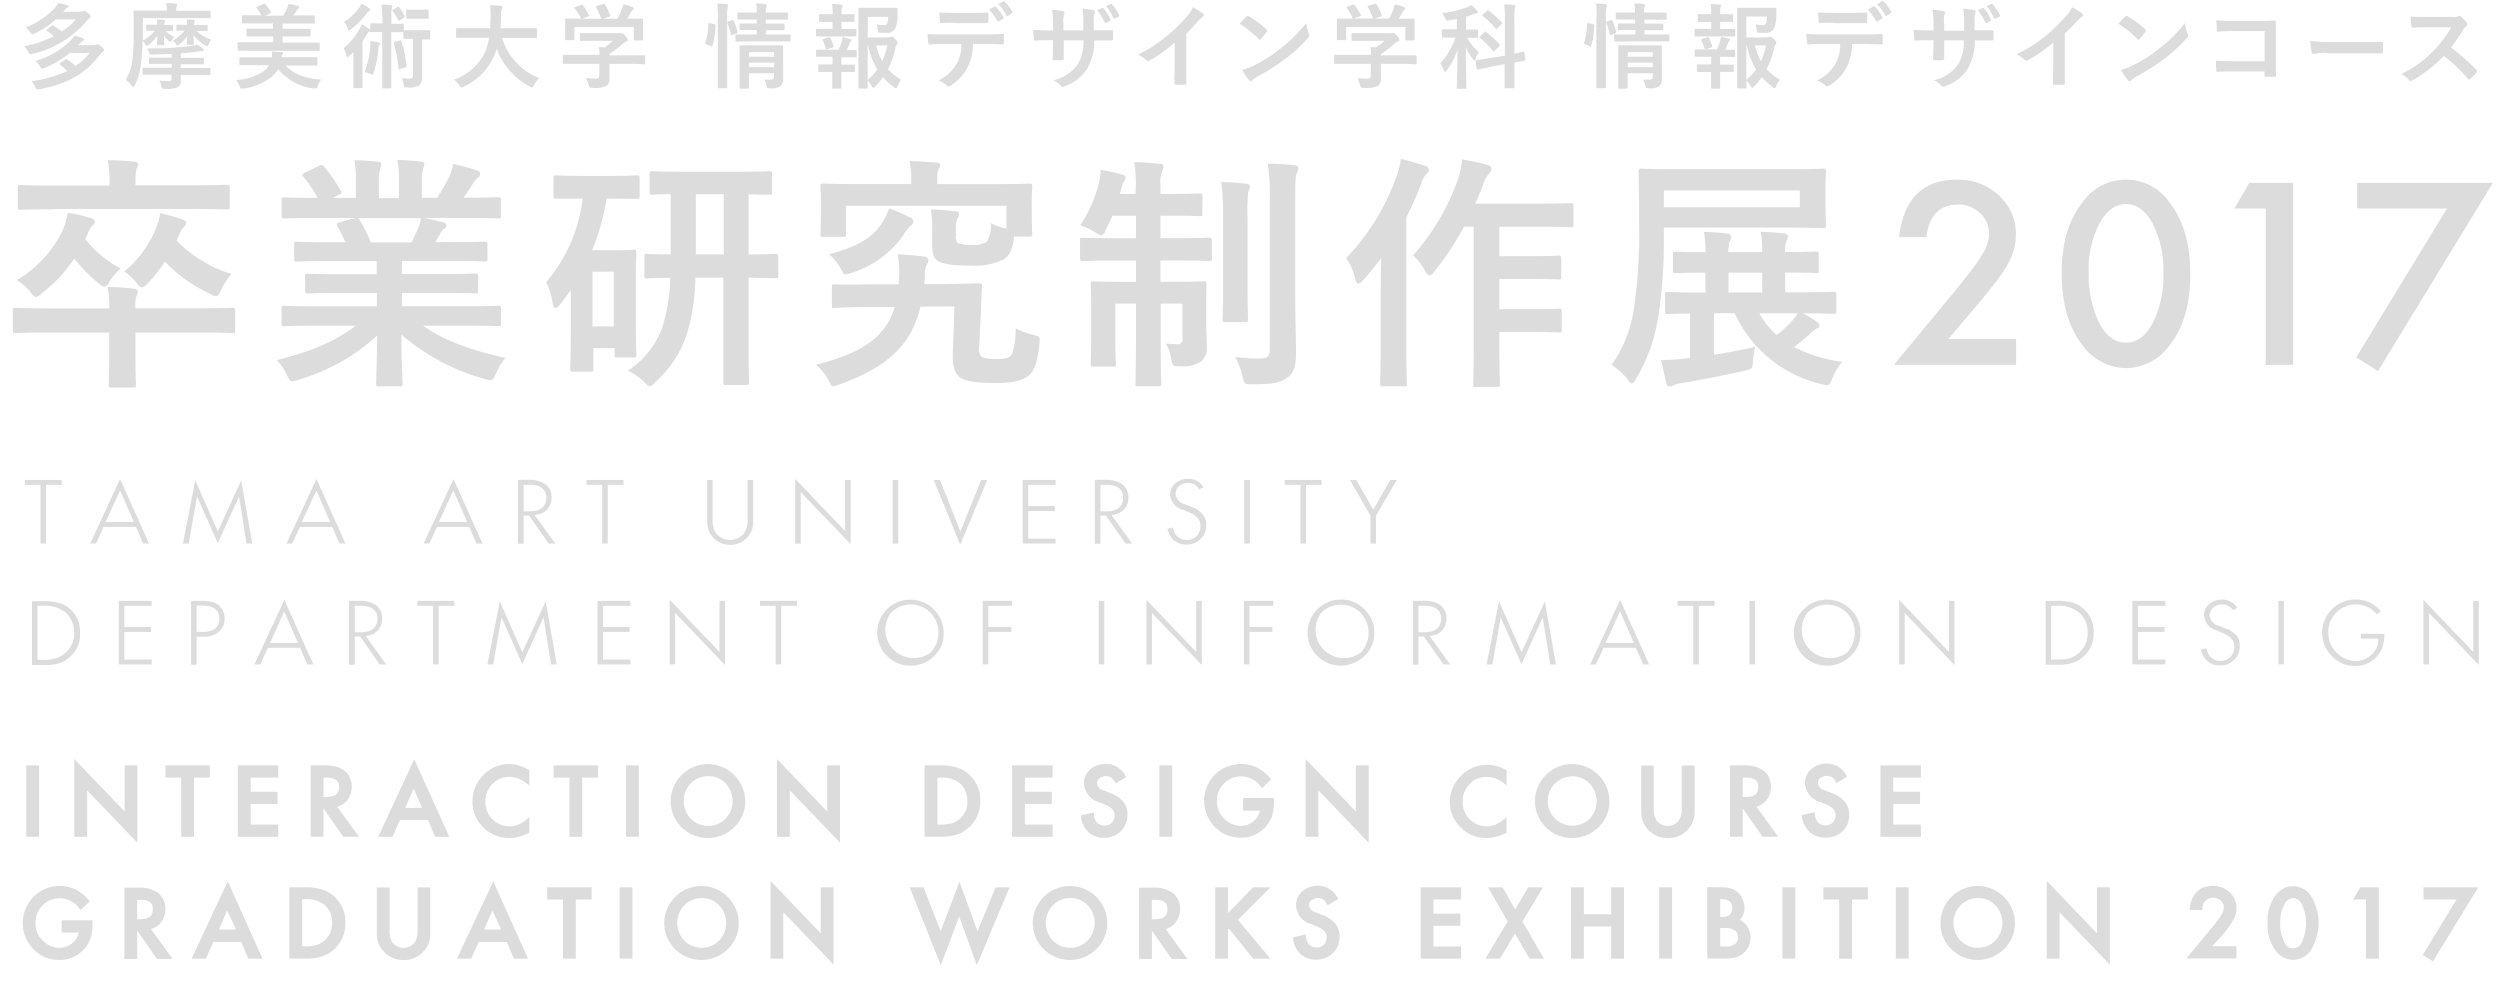 <svg id="レイヤー_1" data-name="レイヤー 1" xmlns="http://www.w3.org/2000/svg" viewBox="0 0 352.33 138.98"><defs><style>.cls-1{fill:#dcdcdc;}</style></defs><title>logo</title><polygon class="cls-1" points="5.71 76.6 6.49 76.6 6.49 68.33 8.7 68.33 8.7 67.64 3.5 67.64 3.5 68.33 5.71 68.33 5.71 76.6"/><path class="cls-1" d="M19.17,74.26l1,2.34H21l-4.08-9.09L12.71,76.6h0.82l1.07-2.34h4.56Zm-2.24-5.13,1.94,4.44h-4Z"/><polygon class="cls-1" points="30.69 76.56 33.69 69.97 34.75 76.6 35.55 76.6 33.99 67.71 30.7 74.89 27.52 67.7 25.78 76.6 26.59 76.6 27.77 69.97 30.69 76.56"/><path class="cls-1" d="M46.83,74.26l1,2.34h0.85L44.6,67.51,40.37,76.6h0.82l1.07-2.34h4.56Zm-2.24-5.13,1.94,4.44h-4Z"/><path class="cls-1" d="M66.14,74.26l1,2.34H68l-4.08-9.09L59.69,76.6h0.82l1.07-2.34h4.56Zm-2.24-5.13,1.94,4.44h-4Z"/><path class="cls-1" d="M77.32,76.6h0.94l-2.9-4,0.51-.11a2.27,2.27,0,0,0,1.35-.82,2.39,2.39,0,0,0,.51-1.55,2.29,2.29,0,0,0-.82-1.85,4,4,0,0,0-2.54-.64H73v9H73.8V72.66h0.77ZM73.8,68.33h0.85c1.94,0,2.35,1,2.35,1.82s-0.42,1.92-2.4,1.92H73.8V68.33Z"/><polygon class="cls-1" points="84.87 76.6 85.65 76.6 85.65 68.33 87.86 68.33 87.86 67.64 82.65 67.64 82.65 68.33 84.87 68.33 84.87 76.6"/><path class="cls-1" d="M105.36,73.11a3.41,3.41,0,0,1-.47,2,2.51,2.51,0,0,1-4,0,3.47,3.47,0,0,1-.47-2V67.64H99.68v5.87a3.16,3.16,0,0,0,3.23,3.27,3.16,3.16,0,0,0,2.38-1,3.12,3.12,0,0,0,.85-2.27V67.64h-0.78v5.47Z"/><polygon class="cls-1" points="112.07 76.6 112.85 76.6 112.85 69.35 119.88 76.69 119.88 67.64 119.1 67.64 119.1 74.84 112.07 67.49 112.07 76.6"/><rect class="cls-1" x="125.81" y="67.64" width="0.78" height="8.96"/><polygon class="cls-1" points="139.14 67.64 138.28 67.64 135.35 74.89 132.46 67.64 131.59 67.64 135.32 76.78 139.14 67.64"/><polygon class="cls-1" points="144.91 72.02 148.66 72.02 148.66 71.32 144.91 71.32 144.91 68.33 148.77 68.33 148.77 67.64 144.13 67.64 144.13 76.6 148.77 76.6 148.77 75.91 144.91 75.91 144.91 72.02"/><path class="cls-1" d="M158.62,76.6h0.94l-2.9-4,0.51-.11a2.27,2.27,0,0,0,1.35-.82,2.39,2.39,0,0,0,.51-1.55,2.29,2.29,0,0,0-.82-1.85,4,4,0,0,0-2.54-.64h-1.37v9h0.78V72.66h0.77Zm-3.53-8.27h0.85c1.94,0,2.35,1,2.35,1.82s-0.42,1.92-2.4,1.92h-0.8V68.33Z"/><path class="cls-1" d="M165.69,75.33a2.24,2.24,0,0,1-.36-1l-0.8.18a3,3,0,0,0,.84,1.58,2.61,2.61,0,0,0,1.84.65,2.7,2.7,0,0,0,2-.78,2.6,2.6,0,0,0,.78-2,2.27,2.27,0,0,0-.47-1.47,3.82,3.82,0,0,0-1.58-1.05l-1-.39a1.64,1.64,0,0,1-1.26-1.45,1.41,1.41,0,0,1,.52-1.11,1.82,1.82,0,0,1,1.22-.42,1.8,1.8,0,0,1,1,.25A1.85,1.85,0,0,1,169,69l0.6-.35a2.46,2.46,0,0,0-2.13-1.17,2.65,2.65,0,0,0-1.84.65,2,2,0,0,0-.72,1.56,2.35,2.35,0,0,0,1.77,2.14l0.93,0.39a4.48,4.48,0,0,1,.68.36,2.28,2.28,0,0,1,.5.43,1.66,1.66,0,0,1,.3.54,2.06,2.06,0,0,1-.45,2A2,2,0,0,1,165.69,75.33Z"/><rect class="cls-1" x="175.36" y="67.64" width="0.78" height="8.96"/><polygon class="cls-1" points="183.28 76.6 184.06 76.6 184.06 68.33 186.27 68.33 186.27 67.64 181.07 67.64 181.07 68.33 183.28 68.33 183.28 76.6"/><polygon class="cls-1" points="191.14 67.64 190.25 67.64 193.15 72.69 193.15 76.6 193.92 76.6 193.92 72.69 196.84 67.64 195.94 67.64 193.54 71.83 191.14 67.64"/><path class="cls-1" d="M11.28,89.16A4.25,4.25,0,0,0,9.9,85.84,4,4,0,0,0,8.39,85a7.12,7.12,0,0,0-2.2-.27H4.51v9H6.17a7.16,7.16,0,0,0,2.16-.25,4.22,4.22,0,0,0,1.52-.89A4.21,4.21,0,0,0,11.28,89.16ZM8,92.73A5.81,5.81,0,0,1,6.28,93h-1V85.37h1a4.36,4.36,0,0,1,3,1,3.69,3.69,0,0,1,1.17,2.82A3.64,3.64,0,0,1,8,92.73Z"/><polygon class="cls-1" points="17.52 85.38 21.38 85.38 21.38 84.68 16.74 84.68 16.74 93.64 21.38 93.64 21.38 92.95 17.52 92.95 17.52 89.06 21.27 89.06 21.27 88.36 17.52 88.36 17.52 85.38"/><path class="cls-1" d="M30.92,85.39a2.14,2.14,0,0,0-1-.55,7.2,7.2,0,0,0-1.74-.16H26.92v9H27.7V89.73h1A3.19,3.19,0,0,0,30.88,89a2.3,2.3,0,0,0,.77-1.84A2.39,2.39,0,0,0,30.92,85.39Zm-2.34,3.66H27.7V85.35h0.82c2,0,2.4,1,2.4,1.83S30.51,89.06,28.58,89.06Z"/><path class="cls-1" d="M35.86,93.64h0.82l1.07-2.34h4.56l1,2.34h0.85l-4.08-9.09Zm2.19-3,2-4.44L42,90.61h-4Z"/><path class="cls-1" d="M53.5,93.64h0.94l-2.9-4L52,89.54a2.27,2.27,0,0,0,1.35-.82,2.39,2.39,0,0,0,.51-1.55,2.29,2.29,0,0,0-.82-1.85,4,4,0,0,0-2.54-.64H49.19v9H50V89.7h0.77ZM50,85.37h0.85c1.94,0,2.35,1,2.35,1.82s-0.42,1.92-2.4,1.92H50V85.37Z"/><polygon class="cls-1" points="61.04 93.64 61.82 93.64 61.82 85.38 64.03 85.38 64.03 84.68 58.83 84.68 58.83 85.38 61.04 85.38 61.04 93.64"/><polygon class="cls-1" points="73.6 93.6 76.6 87.01 77.66 93.64 78.46 93.64 76.9 84.75 73.61 91.93 70.44 84.74 68.69 93.64 69.5 93.64 70.68 87.01 73.6 93.6"/><polygon class="cls-1" points="84.98 85.38 88.84 85.38 88.84 84.68 84.2 84.68 84.2 93.64 88.84 93.64 88.84 92.95 84.98 92.95 84.98 89.06 88.73 89.06 88.73 88.36 84.98 88.36 84.98 85.38"/><polygon class="cls-1" points="102.18 84.68 101.4 84.68 101.4 91.88 94.38 84.53 94.38 93.64 95.15 93.64 95.15 86.39 102.18 93.73 102.18 84.68"/><polygon class="cls-1" points="109.32 93.64 110.1 93.64 110.1 85.38 112.31 85.38 112.31 84.68 107.11 84.68 107.11 85.38 109.32 85.38 109.32 93.64"/><path class="cls-1" d="M125.17,92.61a4.75,4.75,0,0,0,6.49-.15A4.37,4.37,0,0,0,133,89.18a4.7,4.7,0,0,0-4.67-4.67A4.54,4.54,0,0,0,125,85.87,4.64,4.64,0,0,0,125.17,92.61Zm0.41-6.27a3.93,3.93,0,0,1,5.55,0,4.08,4.08,0,0,1,0,5.64A4,4,0,0,1,125.58,86.34Z"/><polygon class="cls-1" points="139.28 85.38 142.64 85.38 142.64 84.68 138.5 84.68 138.5 93.64 139.28 93.64 139.28 89.06 142.52 89.06 142.52 88.36 139.28 88.36 139.28 85.38"/><rect class="cls-1" x="154.85" y="84.68" width="0.78" height="8.96"/><polygon class="cls-1" points="169.37 84.68 168.59 84.68 168.59 91.88 161.57 84.53 161.57 93.64 162.35 93.64 162.35 86.39 169.37 93.73 169.37 84.68"/><polygon class="cls-1" points="176.09 89.06 179.33 89.06 179.33 88.36 176.09 88.36 176.09 85.38 179.45 85.38 179.45 84.68 175.31 84.68 175.31 93.64 176.09 93.64 176.09 89.06"/><path class="cls-1" d="M192.3,85.88A4.46,4.46,0,0,0,189,84.5a4.54,4.54,0,0,0-3.33,1.36,4.64,4.64,0,0,0,.13,6.74,4.75,4.75,0,0,0,6.49-.15,4.37,4.37,0,0,0,1.39-3.28A4.45,4.45,0,0,0,192.3,85.88ZM191.74,92a4,4,0,0,1-5.54-5.64,3.93,3.93,0,0,1,5.55,0A4.08,4.08,0,0,1,191.74,92Z"/><path class="cls-1" d="M203.44,93.64h0.94l-2.9-4,0.51-.11a2.27,2.27,0,0,0,1.35-.82,2.39,2.39,0,0,0,.51-1.55,2.29,2.29,0,0,0-.82-1.85,4,4,0,0,0-2.54-.64h-1.37v9h0.78V89.7h0.77Zm-3.53-8.27h0.85c1.94,0,2.35,1,2.35,1.82s-0.42,1.92-2.4,1.92h-0.8V85.37Z"/><polygon class="cls-1" points="214.42 93.6 217.42 87.01 218.49 93.64 219.28 93.64 217.72 84.75 214.43 91.93 211.26 84.74 209.51 93.64 210.32 93.64 211.5 87.01 214.42 93.6"/><path class="cls-1" d="M230.56,91.3l1,2.34h0.85l-4.08-9.09-4.23,9.09h0.82L226,91.3h4.56Zm-2.24-5.13,1.94,4.44h-4Z"/><polygon class="cls-1" points="238.64 93.64 239.42 93.64 239.42 85.38 241.63 85.38 241.63 84.68 236.42 84.68 236.42 85.38 238.64 85.38 238.64 93.64"/><rect class="cls-1" x="246.55" y="84.68" width="0.78" height="8.96"/><path class="cls-1" d="M260.81,85.88a4.46,4.46,0,0,0-3.29-1.37,4.54,4.54,0,0,0-3.33,1.36,4.64,4.64,0,0,0,.13,6.74,4.75,4.75,0,0,0,6.49-.15,4.37,4.37,0,0,0,1.39-3.28A4.45,4.45,0,0,0,260.81,85.88ZM260.26,92a4,4,0,0,1-5.54-5.64,3.93,3.93,0,0,1,5.55,0A4.08,4.08,0,0,1,260.26,92Z"/><polygon class="cls-1" points="274.67 91.88 267.65 84.53 267.65 93.64 268.43 93.64 268.43 86.39 275.45 93.73 275.45 84.68 274.67 84.68 274.67 91.88"/><path class="cls-1" d="M295.06,89.16a4.25,4.25,0,0,0-1.38-3.33,4,4,0,0,0-1.51-.88,7.12,7.12,0,0,0-2.2-.27h-1.68v9h1.66a7.16,7.16,0,0,0,2.16-.25A4.35,4.35,0,0,0,295.06,89.16Zm-3.27,3.57a5.81,5.81,0,0,1-1.74.22h-1V85.37h1a4.36,4.36,0,0,1,3,1,3.69,3.69,0,0,1,1.17,2.82A3.64,3.64,0,0,1,291.79,92.73Z"/><polygon class="cls-1" points="305.16 92.95 301.3 92.95 301.3 89.06 305.05 89.06 305.05 88.36 301.3 88.36 301.3 85.38 305.16 85.38 305.16 84.68 300.52 84.68 300.52 93.64 305.16 93.64 305.16 92.95"/><path class="cls-1" d="M315.25,89.62a3.82,3.82,0,0,0-1.58-1.05l-1-.39a1.64,1.64,0,0,1-1.26-1.45,1.41,1.41,0,0,1,.52-1.11,1.82,1.82,0,0,1,1.22-.42,1.8,1.8,0,0,1,1,.25,1.85,1.85,0,0,1,.56.57l0.6-.35a2.46,2.46,0,0,0-2.13-1.17,2.65,2.65,0,0,0-1.84.65,2,2,0,0,0-.72,1.56,2.35,2.35,0,0,0,1.77,2.14l0.93,0.39a4.48,4.48,0,0,1,.68.36,2.28,2.28,0,0,1,.5.43,1.66,1.66,0,0,1,.3.54,2.06,2.06,0,0,1-.45,2,2,2,0,0,1-3-.21,2.24,2.24,0,0,1-.36-1l-0.8.18a3,3,0,0,0,.84,1.58,2.61,2.61,0,0,0,1.84.65,2.7,2.7,0,0,0,2-.78,2.6,2.6,0,0,0,.78-2A2.27,2.27,0,0,0,315.25,89.62Z"/><rect class="cls-1" x="321.1" y="84.68" width="0.78" height="8.96"/><path class="cls-1" d="M335.18,90.36a2.91,2.91,0,0,1-1.07,2,3.24,3.24,0,0,1-2.15.8,4,4,0,0,1-3.83-4,3.86,3.86,0,0,1,1.14-2.83,3.79,3.79,0,0,1,2.8-1.15A3.75,3.75,0,0,1,335,86.61l0.53-.51A5.47,5.47,0,0,0,334,84.92a4.58,4.58,0,0,0-2-.43,4.68,4.68,0,0,0-3.35,8,4.33,4.33,0,0,0,3.22,1.36,4,4,0,0,0,3.16-1.4,3.76,3.76,0,0,0,.77-1.33,6.26,6.26,0,0,0,.24-1.8h-3.31V90h2.44Z"/><polygon class="cls-1" points="348.56 91.88 341.54 84.53 341.54 93.64 342.32 93.64 342.32 86.39 349.34 93.73 349.34 84.68 348.56 84.68 348.56 91.88"/><path class="cls-1" d="M15.39,43.45a13.77,13.77,0,0,0-.21-3c1.26,0,2.48.1,3.73,0.24a0.48,0.48,0,0,1,.52.42,1.34,1.34,0,0,1-.21.63,3.81,3.81,0,0,0-.14,1.36v0.35h9.35c3.07,0,4.12-.07,4.33-0.07s0.38,0,.38.38v2.76c0,0.38,0,.42-0.38.42s-1.26-.07-4.33-0.07H19.09V50.4c0,2.44.07,3.66,0.07,3.84,0,0.35,0,.38-0.38.38H15.7c-0.35,0-.38,0-0.38-0.38s0.07-1.4.07-3.84V46.87H6.49c-3.07,0-4.12.07-4.33,0.07s-0.35,0-.35-0.42V43.77c0-.35,0-0.38.35-0.38s1.26,0.07,4.33.07h8.9ZM12,33.68a15.36,15.36,0,0,0,5,4.15,8.29,8.29,0,0,0-1.57,1.85,1.21,1.21,0,0,1-.7.73,1.58,1.58,0,0,1-.8-0.45,21.89,21.89,0,0,1-3.46-3.52,20.65,20.65,0,0,1-4.61,4.92,1.94,1.94,0,0,1-.8.52,1.49,1.49,0,0,1-.77-0.73,7.3,7.3,0,0,0-1.92-1.68,16.32,16.32,0,0,0,6.46-7,10.65,10.65,0,0,0,.73-2.48,17.37,17.37,0,0,1,3.14.73,0.75,0.75,0,0,1,.66.49,0.56,0.56,0,0,1-.24.49,3.5,3.5,0,0,0-.8,1.36ZM7.43,29.5c-3.21,0-4.29.07-4.5,0.07-0.38,0-.42,0-0.42-0.38V26.46c0-.35,0-0.38.42-0.38,0.21,0,1.29.07,4.5,0.07h8V25.83a15.7,15.7,0,0,0-.24-3.25c1.26,0,2.48.07,3.73,0.21a0.51,0.51,0,0,1,.56.35,1.93,1.93,0,0,1-.24.66,8.77,8.77,0,0,0-.14,2v0.31H27.5c3.18,0,4.29-.07,4.5-0.07s0.38,0,.38.38v2.72c0,0.35,0,.38-0.38.38s-1.33-.07-4.5-0.07H7.43Zm17.45,4.4a18.27,18.27,0,0,0,7.75,4.71,8.76,8.76,0,0,0-1.47,2.27c-0.28.63-.42,0.87-0.7,0.87a2,2,0,0,1-.8-0.31,21.09,21.09,0,0,1-6.42-4.57A20.54,20.54,0,0,1,20.76,40a1.44,1.44,0,0,1-.77.52,1.41,1.41,0,0,1-.73-0.63,6.34,6.34,0,0,0-1.75-1.61,15.59,15.59,0,0,0,4.4-5.93,8.28,8.28,0,0,0,.66-2.3,23.49,23.49,0,0,1,3.11.87c0.45,0.17.56,0.31,0.56,0.52a0.72,0.72,0,0,1-.28.49A2.74,2.74,0,0,0,25.3,33Z"/><path class="cls-1" d="M44.5,45.9c-3.14,0-4.19.07-4.4,0.07-0.38,0-.42,0-0.42-0.38V43.52c0-.38,0-0.42.42-0.42,0.21,0,1.26.07,4.4,0.07h8.62V41.29H48.2c-3.38,0-4.61.07-4.82,0.07S43,41.33,43,41V39c0-.38,0-0.42.35-0.42s1.43,0.07,4.82.07h4.92V36.79H46.56c-3.35,0-4.47.07-4.68,0.07-0.38,0-.42,0-0.42-0.35V34.45c0-.35,0-0.38.42-0.38,0.21,0,1.33.07,4.68,0.07h2.13c-0.38-.84-0.73-1.54-1.12-2.2-0.17-.31-0.21-0.45.24-0.59l2.27-.63H44.5c-3.14,0-4.19.07-4.4,0.07-0.38,0-.42,0-0.42-0.38V28.24c0-.38,0-0.42.42-0.42,0.21,0,1.26.07,4.4,0.07h0.24a16.57,16.57,0,0,0-2-3c-0.21-.24-0.14-0.38.28-0.59l2-.94a0.41,0.41,0,0,1,.66.14,20.81,20.81,0,0,1,2.34,3.38c0.17,0.31.17,0.35-.28,0.59l-0.84.42h3.25v-2.3a13.67,13.67,0,0,0-.21-3c1.08,0,2.44.1,3.38,0.21q0.42,0.05.42,0.31a1.83,1.83,0,0,1-.14.59,5.45,5.45,0,0,0-.21,1.92v2.3h2.83V25.62A13.87,13.87,0,0,0,56,22.55c1,0,2.41.1,3.35,0.24,0.31,0,.45.14,0.45,0.31a1.64,1.64,0,0,1-.14.56,5.44,5.44,0,0,0-.21,1.92v2.3h2.16A25.93,25.93,0,0,0,63.27,25a6.67,6.67,0,0,0,.59-1.88,29.26,29.26,0,0,1,3.38.91,0.54,0.54,0,0,1,.45.45,0.72,0.72,0,0,1-.35.59,3.54,3.54,0,0,0-.59.66c-0.45.73-.94,1.43-1.43,2.13h0.49c3.14,0,4.19-.07,4.4-0.07s0.38,0,.38.42V30.4c0,0.35,0,.38-0.38.38s-1.26-.07-4.4-0.07H59.71c0.91,0.17,1.71.35,2.76,0.63a0.48,0.48,0,0,1,.45.42,0.61,0.61,0,0,1-.38.52A2.42,2.42,0,0,0,62,33l-0.63,1.12h2.27c3.35,0,4.47-.07,4.68-0.07s0.38,0,.38.38v2.06c0,0.31,0,.35-0.38.35s-1.33-.07-4.68-0.07h-7v1.85h5.55c3.42,0,4.61-.07,4.82-0.07s0.38,0,.38.42v2c0,0.35,0,.38-0.38.38s-1.4-.07-4.82-0.07H56.64v1.88h9.18c3.14,0,4.19-.07,4.4-0.07s0.38,0,.38.42v2.06c0,0.35,0,.38-0.38.38S69,45.9,65.82,45.9H59.61c2.93,2.06,6.6,3.42,11.62,4.54a9.9,9.9,0,0,0-1.36,2.23c-0.28.66-.42,0.91-0.77,0.91a3.72,3.72,0,0,1-.8-0.17,30.47,30.47,0,0,1-11.73-6.25c0,4.15.17,6.32,0.17,6.91,0,0.35,0,.38-0.38.38h-3c-0.31,0-.35,0-0.35-0.38,0-.59.1-2.62,0.14-6.77A28.26,28.26,0,0,1,42,53.54a2.68,2.68,0,0,1-.8.21c-0.31,0-.45-0.24-0.77-0.91A8.34,8.34,0,0,0,39,50.75c4.64-1.15,8.2-2.58,11.13-4.85H44.5ZM58,34.14c0.31-.59.59-1.19,0.94-2a6.41,6.41,0,0,0,.38-1.4h-8.9a0.7,0.7,0,0,1,.28.28,21.83,21.83,0,0,1,1.57,3.14H58Z"/><path class="cls-1" d="M85.5,28a32.83,32.83,0,0,1-2.06,7.26h3.35c1.57,0,2.27-.07,2.51-0.07s0.38,0,.38.38-0.07,1.29-.07,4.71v3.49c0,5,.07,6,0.07,6.18,0,0.38,0,.42-0.38.42H87c-0.35,0-.38,0-0.38-0.42V49.07h-3V52c0,0.35,0,.38-0.42.38H80.79c-0.38,0-.42,0-0.42-0.38s0.07-1.29.07-6.32V40.87c-0.49.7-1,1.4-1.54,2.06a1,1,0,0,1-.63.49c-0.21,0-.31-0.21-0.38-0.66a9.8,9.8,0,0,0-.91-3A22.29,22.29,0,0,0,82.12,28H81.91C79.4,28,78.59,28,78.35,28S78,28,78,27.65V25.1c0-.35,0-0.38.38-0.38s1,0.07,3.56.07H86.2c2.55,0,3.35-.07,3.56-0.07s0.38,0,.38.38v2.55c0,0.35,0,.38-0.38.38S88.75,28,86.2,28H85.5Zm-2,10.33V46h3V38.29h-3ZM98,39.13a28.43,28.43,0,0,1-1.15,7.75,15.29,15.29,0,0,1-4.54,7,1.34,1.34,0,0,1-.73.56,1.6,1.6,0,0,1-.8-0.63,8.71,8.71,0,0,0-2.3-1.57,12.33,12.33,0,0,0,4.82-6,23.79,23.79,0,0,0,1.15-7.08c-2.2,0-3.07.07-3.25,0.07-0.35,0-.38,0-0.38-0.38V36.2c0-.38,0-0.42.38-0.42,0.17,0,1,.07,3.32.07V27.37c-1.75,0-2.48.07-2.62,0.07-0.31,0-.35,0-0.35-0.35V24.51c0-.35,0-0.38.35-0.38s1.29,0.07,4.43.07H104c3.14,0,4.22-.07,4.43-0.07s0.38,0,.38.38v2.58c0,0.31,0,.35-0.38.35-0.17,0-.94,0-2.93-0.07v8.48c2.62,0,3.59-.07,3.8-0.07s0.38,0,.38.42v2.62c0,0.35,0,.38-0.38.38s-1.19,0-3.8-.07v10c0,3.46.07,4.54,0.07,4.75s0,0.38-.38.38h-2.9c-0.31,0-.35,0-0.35-0.38s0-1.29,0-4.75v-10H98Zm4-3.28V27.37H98.07v8.48H102Z"/><path class="cls-1" d="M129.72,43.21c-1.22,5.37-4.68,8.55-11.48,11a2.53,2.53,0,0,1-.77.21c-0.31,0-.38-0.24-0.73-0.87A7.2,7.2,0,0,0,115,51.41c6.56-1.68,9.84-3.94,11.1-8.13l-3.8,0c-3.14,0-4.22.1-4.64,0.14s-0.42,0-.42-0.38l0-2.62c0-.31,0-0.35.42-0.35s1.5,0.1,4.64,0l4.36,0c0-.42.07-0.87,0.07-1.33a13.85,13.85,0,0,0-.21-2.9c1.4,0.07,2.62.17,3.63,0.31a0.65,0.65,0,0,1,.7.49,1.29,1.29,0,0,1-.24.66,3.8,3.8,0,0,0-.28,1.74l-0.07,1,2.69,0,5.06-.1c0.31,0,.38,0,0.38.38-0.07,1-.1,2.23-0.14,3.42L138,48.86a1.68,1.68,0,0,0,.28,1.36c0.24,0.24.87,0.38,2.2,0.38s1.88-.21,2.2-0.77a12.12,12.12,0,0,0,.45-3.56,9.73,9.73,0,0,0,2.58.94c0.87,0.24.87,0.24,0.77,1.33-0.24,2.55-.77,3.77-1.47,4.36-0.87.7-2,1.08-4.82,1.08s-4.33-.31-4.92-0.8-1-1.29-1-3l0.24-7Zm5-10a1.13,1.13,0,0,0,.31,1.08,5.06,5.06,0,0,0,2.09.21,3,3,0,0,0,2-.49,4.5,4.5,0,0,0,.52-2.58,7.07,7.07,0,0,0,2.2.77V29H119.22v4c0,0.35,0,.38-0.38.38H116c-0.35,0-.38,0-0.38-0.38s0.07-.73.07-3.63V28.17c0-1.15-.07-1.68-0.07-1.92s0-.38.38-0.38,1.36,0.07,4.57.07h7.85v-1a10.4,10.4,0,0,0-.24-2.23c1.22,0,2.55.1,3.73,0.21,0.38,0,.59.14,0.59,0.31a1.29,1.29,0,0,1-.24.66,2.5,2.5,0,0,0-.17,1.12v0.94h8.44c3.18,0,4.33-.07,4.57-0.07s0.38,0,.38.38-0.07.77-.07,1.64v1.43c0,2.9.07,3.42,0.07,3.63s0,0.38-.38.38h-2.2c-0.14,1.71-.59,2.72-1.5,3.25a9.47,9.47,0,0,1-4.61.84c-2.44,0-3.84-.21-4.57-0.63s-0.84-1.15-.84-2.51V32.46a13.63,13.63,0,0,0-.21-2.93,34.18,34.18,0,0,1,3.42.24,0.5,0.5,0,0,1,.56.35,1.07,1.07,0,0,1-.24.7,4.43,4.43,0,0,0-.17,2v0.45Zm-6.56-2.62a0.65,0.65,0,0,1,.1,1.26,7.38,7.38,0,0,0-1,1.36A13.93,13.93,0,0,1,120,38.46a2.68,2.68,0,0,1-.8.21c-0.31,0-.42-0.24-0.77-0.91a7.71,7.71,0,0,0-1.57-1.92c3.56-1,5.9-2.06,7.36-4.29a8.06,8.06,0,0,0,1.08-2.2A24.3,24.3,0,0,1,128.15,30.61Z"/><path class="cls-1" d="M160.08,26.18a17.9,17.9,0,0,0-.24-3.32c1.33,0,2.51.1,3.63,0.24a0.44,0.44,0,0,1,.52.35,2.18,2.18,0,0,1-.24.77,4.6,4.6,0,0,0-.21,1.92v1.19h1.67c2.76,0,3.66-.07,3.87-0.07s0.38,0,.38.38v2.44c0,0.35,0,.38-0.38.38s-1.12-.07-3.87-0.07h-1.67v3.18h2.34c3.25,0,4.33-.07,4.54-0.07s0.38,0,.38.38v2.48c0,0.38,0,.42-0.38.42s-1.29-.07-4.54-0.07h-2.34v3h1.81c3,0,4-.07,4.29-0.07s0.38,0,.38.38S170,41.33,170,43.56v1.22c0,2,.07,3,0.07,3.94a2.5,2.5,0,0,1-.8,2.23,4.67,4.67,0,0,1-2.93.66c-1.08,0-1.08,0-1.26-1a6.58,6.58,0,0,0-.77-2.2,14.1,14.1,0,0,0,1.54.1,0.7,0.7,0,0,0,.8-0.87V42.79h-3.07V47.4c0,4.29.07,6.49,0.07,6.7s0,0.35-.38.35H160.4c-0.35,0-.38,0-0.38-0.35s0.07-2.37.07-6.67V42.79h-2.9V48c0,2.09.07,3.07,0.07,3.28s0,0.38-.38.38h-2.79c-0.35,0-.38,0-0.38-0.38s0.07-1.19.07-3.45V43.21c0-2.09-.07-2.93-0.07-3.18s0-.38.38-0.38,1.29,0.07,4.33.07h1.67v-3h-2.93c-3.25,0-4.36.07-4.57,0.07s-0.38,0-.38-0.42V33.89c0-.35,0-0.38.38-0.38s1.33,0.07,4.57.07h2.93V30.4h-3.31q-0.47,1.1-.94,2a1,1,0,0,1-.63.77,2,2,0,0,1-.84-0.42,8.43,8.43,0,0,0-2.13-1,18.92,18.92,0,0,0,2.69-6.18,8.68,8.68,0,0,0,.17-1.64,28.59,28.59,0,0,1,3,.66c0.42,0.1.52,0.21,0.52,0.42a1.08,1.08,0,0,1-.24.59,2.88,2.88,0,0,0-.35,1l-0.21.73h2.23V26.18Zm12.28,4.64a36.76,36.76,0,0,0-.24-5.16c1.22,0,2.34.1,3.52,0.24a0.46,0.46,0,0,1,.52.38,2.82,2.82,0,0,1-.24.77,23.86,23.86,0,0,0-.1,3.73v9.63c0,3,.07,4.4.07,4.61s0,0.38-.42.38h-2.79c-0.35,0-.38,0-0.38-0.38s0.07-1.64.07-4.61v-9.6Zm10.19,11.87c0,2.44.1,5.23,0.1,7s-0.24,2.86-1.26,3.56-1.92.91-5,.91c-1,0-1,0-1.29-1.12a10,10,0,0,0-1-2.72,27,27,0,0,0,3.35.21c1.15,0,1.5-.24,1.5-1.36V28a28.55,28.55,0,0,0-.28-4.92,32.21,32.21,0,0,1,3.73.21,0.55,0.55,0,0,1,.59.38,1.66,1.66,0,0,1-.24.73c-0.17.42-.21,1.15-0.21,3.52V42.69Z"/><path class="cls-1" d="M194.6,40.73c0-1.29,0-2.86.07-4.4a33.69,33.69,0,0,1-2.62,3.21,1,1,0,0,1-.59.42c-0.21,0-.35-0.17-0.45-0.59a8.54,8.54,0,0,0-1.29-3,32.21,32.21,0,0,0,7.08-11.48,12.59,12.59,0,0,0,.63-2.51c1.26,0.35,2.41.63,3.39,1a0.64,0.64,0,0,1,.56.52,0.74,0.74,0,0,1-.35.63,3.15,3.15,0,0,0-.77,1.47,48.94,48.94,0,0,1-2.06,4.61V48.76c0,3.42.07,5.13,0.07,5.3,0,0.35,0,.38-0.38.38h-3c-0.35,0-.38,0-0.38-0.38s0.07-1.88.07-5.3v-8Zm11.73-8.79a40.49,40.49,0,0,1-4.19,6.32,1.16,1.16,0,0,1-.66.56,1,1,0,0,1-.66-0.7A8.06,8.06,0,0,0,199.14,36a32.34,32.34,0,0,0,6.39-10.89,12.86,12.86,0,0,0,.56-2.65c1.29,0.24,2.37.45,3.45,0.77a0.69,0.69,0,0,1,.66.52,0.8,0.8,0,0,1-.31.66,4.47,4.47,0,0,0-.91,1.71c-0.31.84-.66,1.71-1.08,2.58H217c3.11,0,4.15-.07,4.33-0.07,0.38,0,.42,0,0.42.42v2.55c0,0.38,0,.42-0.42.42-0.17,0-1.22-.07-4.33-0.07h-5.69v4.15h4.47c2.76,0,3.66-.07,3.87-0.07s0.38,0,.38.38V39c0,0.35,0,.38-0.38.38s-1.12-.07-3.87-0.07h-4.47v4.26h4.47c2.79,0,3.73-.07,3.94-0.07s0.38,0,.38.35v2.58c0,0.38,0,.42-0.38.42s-1.15-.07-3.94-0.07h-4.47v1.92c0,3.49.07,5.27,0.07,5.44,0,0.35,0,.38-0.38.38h-3c-0.35,0-.38,0-0.38-0.38s0.07-2,.07-5.44V31.94h-1.4Z"/><path class="cls-1" d="M234.49,34.07a67.52,67.52,0,0,1-.77,10.4,23.87,23.87,0,0,1-3.14,8.9,1.21,1.21,0,0,1-.59.7,1.42,1.42,0,0,1-.59-0.59,10,10,0,0,0-2.27-2.06,18.3,18.3,0,0,0,3.18-8.2A73.15,73.15,0,0,0,231,31.55c0-5-.07-7.15-0.07-7.36,0-.38,0-0.42.38-0.42,0.17,0,1.4.07,4.75,0.07h16.12c3.35,0,4.57-.07,4.78-0.07s0.38,0,.38.42c0,0.21-.07.84-0.07,2.48v2.62c0,1.64.07,2.27,0.07,2.48s0,0.38-.38.38-1.43-.07-4.78-0.07H234.49v2Zm5.86,7.15V38.43c-2.93,0-4,.07-4.19.07-0.35,0-.38,0-0.38-0.42V35.85c0-.35,0-0.38.38-0.38,0.17,0,1.26.07,4.19,0.07a14.89,14.89,0,0,0-.21-2.86,31.49,31.49,0,0,1,3.28.24,0.53,0.53,0,0,1,.59.42,1.11,1.11,0,0,1-.21.59,4.42,4.42,0,0,0-.21,1.6h4.75a12.43,12.43,0,0,0-.21-2.86,32.22,32.22,0,0,1,3.28.24,0.57,0.57,0,0,1,.59.38,1.22,1.22,0,0,1-.21.63,3.66,3.66,0,0,0-.21,1.6c3.14,0,4.15-.07,4.36-0.07s0.38,0,.38.38v2.23c0,0.38,0,.42-0.38.42s-1.22-.07-4.36-0.07v2.79h2.06c3.38,0,4.57-.07,4.78-0.07s0.38,0,.38.38v2.34c0,0.35,0,.38-0.38.38s-1.33-.07-4.33-0.07a14.12,14.12,0,0,1,2,1.22,0.63,0.63,0,0,1,.35.49,0.56,0.56,0,0,1-.38.42,3.61,3.61,0,0,0-1,.77,27.15,27.15,0,0,1-2.23,1.85A21.36,21.36,0,0,0,259.65,51a7.86,7.86,0,0,0-1.4,2.27c-0.42,1.12-.42,1.12-1.5.87a17.91,17.91,0,0,1-12.28-10h-2.9V50c1.92-.31,4-0.7,5.79-1.12a16.53,16.53,0,0,0-.31,2C247,52,246.88,52,245.9,52.25c-3,.66-6.18,1.29-8.83,1.74a3.32,3.32,0,0,0-1.12.28,1.45,1.45,0,0,1-.63.21,0.51,0.51,0,0,1-.49-0.49l-0.73-3.25a29.2,29.2,0,0,0,3.35-.21l0.73-.07V44.19c-2.13,0-3,.07-3.17.07s-0.35,0-.35-0.38V41.54c0-.35,0-0.38.35-0.38s1.4,0.07,4.6.07h0.73Zm13.3-14.38H234.49v2.37h19.16V26.84Zm-5.3,14.38V38.43H243.6v2.79h4.75Zm-0.38,3a12,12,0,0,0,2.41,3,15.41,15.41,0,0,0,2.23-2.06,10.5,10.5,0,0,0,.77-1H248Z"/><path class="cls-1" d="M274.59,47.78h9.55v3.64H266.91l8.91-10.78q1.31-1.61,2.2-2.79a21.29,21.29,0,0,0,1.35-2,5.56,5.56,0,0,0,.95-2.81,4,4,0,0,0-1.26-3,4.34,4.34,0,0,0-3.12-1.21q-3.89,0-4.45,4.6h-3.85q0.93-8.11,8.19-8.11a8.28,8.28,0,0,1,5.88,2.23,7.23,7.23,0,0,1,2.39,5.52,8.38,8.38,0,0,1-1.11,4.1,20.14,20.14,0,0,1-1.65,2.48q-1.09,1.44-2.75,3.4Z"/><path class="cls-1" d="M290.56,38.42q0-6.13,2.86-9.79a7.46,7.46,0,0,1,12.4,0q2.86,3.66,2.86,10t-2.86,9.94a7.6,7.6,0,0,1-6.18,3.31,7.69,7.69,0,0,1-6.21-3.31Q290.56,44.87,290.56,38.42Zm3.81,0a15.21,15.21,0,0,0,1.48,7.1q1.48,2.78,3.77,2.77t3.77-2.77a14.5,14.5,0,0,0,1.5-7,14.6,14.6,0,0,0-1.5-7q-1.5-2.76-3.77-2.76t-3.76,2.76A14.17,14.17,0,0,0,294.36,38.44Z"/><path class="cls-1" d="M319.34,29.38H314.9L317,25.76h6.18V51.42h-3.87v-22Z"/><path class="cls-1" d="M344.86,29.38H332.2V25.76h19.13L335.14,52.3l-3.07-1.94Z"/><path class="cls-1" d="M7.85,2.73a10.61,10.61,0,0,1-3,2,0.77,0.77,0,0,1-.29.1,0.38,0.38,0,0,1-.25-0.23,3.13,3.13,0,0,0-.7-0.73A10.84,10.84,0,0,0,7.71,1.12,3,3,0,0,0,8.19.44,9.5,9.5,0,0,1,9.46.73,0.17,0.17,0,0,1,9.64.9a0.22,0.22,0,0,1-.16.2,1.28,1.28,0,0,0-.37.33l-0.2.22h2.23a1.18,1.18,0,0,0,.47-0.07,0.69,0.69,0,0,1,.23-0.05,0.79,0.79,0,0,1,.51.29,0.85,0.85,0,0,1,.44.52,0.27,0.27,0,0,1-.16.22,1.61,1.61,0,0,0-.42.4A14.19,14.19,0,0,1,4.54,7.6C4.17,7.69,4.17,7.69,4,7.33A3,3,0,0,0,3.4,6.55,18,18,0,0,0,7.57,5.12a7.06,7.06,0,0,0-.94-0.73,0.2,0.2,0,0,1-.1-0.12,0.21,0.21,0,0,1,.1-0.13l0.65-.51a0.21,0.21,0,0,1,.3,0,11,11,0,0,1,1.12.82,9.63,9.63,0,0,0,2-1.72H7.85Zm2,4.73A14.2,14.2,0,0,1,6.21,9.6a1.38,1.38,0,0,1-.31.09,0.36,0.36,0,0,1-.23-0.27A3.12,3.12,0,0,0,5,8.59a11.8,11.8,0,0,0,5-2.92A3.48,3.48,0,0,0,10.51,5a8.71,8.71,0,0,1,1.12.38,0.24,0.24,0,0,1,.2.21,0.22,0.22,0,0,1-.16.2,1.26,1.26,0,0,0-.35.3L11,6.37h2.07a1,1,0,0,0,.46-0.06,0.64,0.64,0,0,1,.21-0.07,0.88,0.88,0,0,1,.57.35,0.76,0.76,0,0,1,.36.46,0.3,0.3,0,0,1-.16.22,2.15,2.15,0,0,0-.39.39c-2.06,2.67-4.33,4.08-8.57,4.93l-0.3,0A0.36,0.36,0,0,1,5,12.31a3,3,0,0,0-.56-0.87A17.37,17.37,0,0,0,9.5,10a9.48,9.48,0,0,0-1-.83A0.24,0.24,0,0,1,8.39,9,0.18,0.18,0,0,1,8.48,8.9l0.7-.51a0.22,0.22,0,0,1,.3,0,8.72,8.72,0,0,1,1.17.91,9.36,9.36,0,0,0,2-1.84H9.87Z"/><path class="cls-1" d="M22.17,3.52a7.26,7.26,0,0,0-.06-0.77c0.4,0,.63,0,1,0.07a0.14,0.14,0,0,1,.16.13,0.86,0.86,0,0,1-.07.2,1,1,0,0,0-.05.38c0.76,0,1,0,1.08,0s0.16,0,.16.14V4.21c0,0.14,0,.16-0.16.16l-0.86,0a3.8,3.8,0,0,0,1.19.85,1.66,1.66,0,0,0-.35.5,0.29,0.29,0,0,1-.18.2,0.5,0.5,0,0,1-.27-0.17A4.32,4.32,0,0,1,23.1,5c0,0.69.05,1,.05,1.23s0,0.14-.13.14H22.3c-0.14,0-.16,0-0.16-0.14s0-.52.05-1.19A7.12,7.12,0,0,1,21,6.29a0.72,0.72,0,0,1-.3.18,0.41,0.41,0,0,1-.25-0.27,2.56,2.56,0,0,0-.36-0.46,31.11,31.11,0,0,1-.22,3.18A9,9,0,0,1,19,12a0.38,0.38,0,0,1-.22.26A0.48,0.48,0,0,1,18.5,12a3.82,3.82,0,0,0-.78-0.76,6.67,6.67,0,0,0,.94-2.8,33.48,33.48,0,0,0,.18-4.14c0-1.77,0-2.59,0-2.67s0-.14.16-0.14,0.51,0,1.72,0h2.79V1.29A4,4,0,0,0,23.4.44c0.5,0,.94,0,1.38.08a0.22,0.22,0,0,1,.21.1,0.63,0.63,0,0,1-.09.26,1,1,0,0,0-.06.46V1.51h3c1.21,0,1.63,0,1.71,0s0.13,0,.13.14V2.42c0,0.13,0,.14-0.13.14s-0.5,0-1.71,0H20.13V4.3c0,0.51,0,1,0,1.41a5.29,5.29,0,0,0,1.69-1.37c-0.74,0-1,0-1.06,0s-0.16,0-.16-0.16V3.63c0-.13,0-0.14.16-0.14s0.33,0,1.15,0h0.27Zm-0.14,7c-1.26,0-1.69,0-1.77,0s-0.16,0-.16-0.14V9.69c0-.13,0-0.14.16-0.14s0.51,0,1.77,0h2.18V9H22.9c-1.25,0-1.69,0-1.77,0S21,9.06,21,8.92V8.29c0-.14,0-0.16.14-0.16s0.52,0,1.77,0h1.3V7.58c-1,.07-1.79.09-2.78,0.12-0.34,0-.35,0-0.43-0.27a2.49,2.49,0,0,0-.27-0.61c1.58,0,2.52,0,3.69-.1,0.91-.05,1.79-0.14,2.53-0.25a5.09,5.09,0,0,0,.85-0.18,6.55,6.55,0,0,1,.77.57,0.25,0.25,0,0,1,.14.22c0,0.07-.07.13-0.23,0.13a3.54,3.54,0,0,0-.56.05c-0.83.12-1.64,0.2-2.44,0.25V8.16h1.34c1.25,0,1.67,0,1.75,0s0.16,0,.16.16V8.92c0,0.13,0,.14-0.16.14s-0.5,0-1.75,0H25.47V9.58h2.27c1.28,0,1.72,0,1.8,0s0.13,0,.13.14v0.7c0,0.13,0,.14-0.13.14s-0.52,0-1.8,0H25.48c0,0.31,0,.59,0,0.82a0.92,0.92,0,0,1-.4.9,3.68,3.68,0,0,1-1.88.23c-0.39,0-.42,0-0.48-0.4a2.21,2.21,0,0,0-.26-0.73c0.48,0,.83.05,1.32,0.05a0.34,0.34,0,0,0,.4-0.4V10.51H22Zm4.33-7a7.39,7.39,0,0,0-.06-0.77c0.4,0,.63,0,1,0.07,0.12,0,.16.05,0.16,0.12a0.65,0.65,0,0,1-.06.21,1,1,0,0,0-.05.38h0.48c0.94,0,1.22,0,1.3,0s0.14,0,.14.14V4.21c0,0.14,0,.16-0.14.16s-0.36,0-1.3,0H27.72a5.9,5.9,0,0,0,2.06,1.24,2,2,0,0,0-.36.6,0.38,0.38,0,0,1-.25.31,0.67,0.67,0,0,1-.31-0.16A7.18,7.18,0,0,1,27.28,5c0,0.72.05,1,.05,1.16s0,0.16-.16.16h-0.7c-0.13,0-.14,0-0.14-0.16s0-.42.05-1.08a5,5,0,0,1-1.11,1.19A0.61,0.61,0,0,1,25,6.4a0.26,0.26,0,0,1-.18-0.16,2.27,2.27,0,0,0-.47-0.52A5.62,5.62,0,0,0,26,4.34l-1,0c-0.13,0-.14,0-0.14-0.16V3.63c0-.13,0-0.14.14-0.14s0.35,0,1.28,0h0.12Z"/><path class="cls-1" d="M40.26,9.22c1,1.16,2.68,1.84,5,2a3.47,3.47,0,0,0-.48.9c-0.12.27-.13,0.35-0.29,0.35l-0.27,0a7.62,7.62,0,0,1-5-2.71A4.77,4.77,0,0,1,38.06,11a8.6,8.6,0,0,1-3.73,1.49l-0.27,0c-0.16,0-.18-0.08-0.29-0.35a3.14,3.14,0,0,0-.47-0.86A7.94,7.94,0,0,0,37.21,10a2.58,2.58,0,0,0,.69-0.81H35.59c-1.21,0-1.63,0-1.71,0s-0.14,0-.14-0.14V8.21c0-.13,0-0.14.14-0.14s0.5,0,1.71,0h2.72a3.26,3.26,0,0,0,0-.82l1.32,0.1c0.16,0,.25.08,0.25,0.18a0.33,0.33,0,0,1-.09.22,0.76,0.76,0,0,0-.12.31h3.23c1.2,0,1.62,0,1.69,0s0.14,0,.14.14v0.9c0,0.13,0,.14-0.14.14s-0.5,0-1.69,0H40.26Zm-5-2.08c-1.16,0-1.55,0-1.63,0s-0.14,0-.14-0.16V6.1c0-.13,0-0.14.14-0.14s0.47,0,1.63,0h3.24V5.13H36.65c-1.26,0-1.71,0-1.79,0s-0.13,0-.13-0.14V4.18c0-.13,0-0.14.13-0.14s0.52,0,1.79,0h1.81V3.3H36c-1.26,0-1.68,0-1.76,0s-0.14,0-.14-0.14V2.31c0-.14,0-0.16.14-0.16s0.5,0,1.76,0h0.82a6.79,6.79,0,0,0-.63-1,0.27,0.27,0,0,1-.09-0.14A0.17,0.17,0,0,1,36.27.95l0.87-.39c0.16-.07.18-0.05,0.27,0.05a6.28,6.28,0,0,1,.73,1c0.09,0.16.09,0.18-.09,0.27l-0.7.33h2.55a8.68,8.68,0,0,0,.53-1A3.61,3.61,0,0,0,40.66.55,13.31,13.31,0,0,1,42,.83a0.2,0.2,0,0,1,.17.18,0.26,0.26,0,0,1-.14.21,0.85,0.85,0,0,0-.22.26c-0.13.21-.3,0.46-0.47,0.69h1.13c1.25,0,1.67,0,1.75,0s0.14,0,.14.16V3.18c0,0.13,0,.14-0.14.14s-0.5,0-1.75,0H39.83V4.06h2c1.26,0,1.71,0,1.79,0s0.14,0,.14.14V5c0,0.13,0,.14-0.14.14s-0.52,0-1.79,0h-2V6h3.44c1.16,0,1.55,0,1.63,0s0.16,0,.16.14V7c0,0.14,0,.16-0.16.16s-0.47,0-1.63,0H35.21Z"/><path class="cls-1" d="M53.86,2.36a8.78,8.78,0,0,0-.1-1.71c0.5,0,.93,0,1.34.08a0.19,0.19,0,0,1,.2.14,0.73,0.73,0,0,1-.08.27,4.56,4.56,0,0,0-.06,1.21v1h0.2c1,0,1.3,0,1.38,0s0.16,0,.16.14V4.26a0.14,0.14,0,0,1,.13,0c0.08,0,.31,0,1.11,0h1.24c0.81,0,1,0,1.11,0s0.14,0,.14.14v1c0,0.14,0,.16-0.14.16s-0.29,0-1,0V8.22c0,1.38,0,2,0,2.55a1.47,1.47,0,0,1-.43,1.28,2.9,2.9,0,0,1-1.71.26c-0.4,0-.4,0-0.47-0.42A3.33,3.33,0,0,0,56.65,11a8.61,8.61,0,0,0,1.09.08c0.38,0,.47-0.1.47-0.51V5.48H58.12c-0.79,0-1,0-1.11,0s-0.16,0-.16-0.16V4.53a0.32,0.32,0,0,1-.13,0c-0.08,0-.38,0-1.38,0h-0.2V10c0,1.49,0,2.24,0,2.32s0,0.14-.13.14H54c-0.12,0-.13,0-0.13-0.14s0-.83,0-2.32V4.52h-0.2c-1,0-1.32,0-1.39,0s-0.14,0-.14-0.14a0.38,0.38,0,0,1-.13.1,1.2,1.2,0,0,0-.35.44c-0.17.3-.36,0.6-0.57,0.9v4.86c0,1,0,1.54,0,1.6s0,0.14-.14.14h-1c-0.13,0-.14,0-0.14-0.14s0-.56,0-1.6V8.79c0-.42,0-1,0-1.47-0.21.21-.42,0.42-0.64,0.6a0.42,0.42,0,0,1-.23.13c-0.07,0-.1-0.08-0.14-0.25a3.47,3.47,0,0,0-.38-1,9.4,9.4,0,0,0,2.25-2.71A5.7,5.7,0,0,0,51,3.43a8.71,8.71,0,0,1,1,.63,0.43,0.43,0,0,1,.17.18V3.43c0-.13,0-0.14.14-0.14s0.39,0,1.39,0h0.2v-1ZM52,1.13a0.32,0.32,0,0,1,.18.25,0.19,0.19,0,0,1-.13.17,1.16,1.16,0,0,0-.39.38,12.09,12.09,0,0,1-2.2,2.2,0.72,0.72,0,0,1-.3.16C49.09,4.29,49,4.19,49,4a2.58,2.58,0,0,0-.51-0.9,8,8,0,0,0,2.12-2,2.79,2.79,0,0,0,.35-0.6A6.93,6.93,0,0,1,52,1.13ZM52.17,6.8a6.18,6.18,0,0,0,0-1c0.4,0,.78.09,1.15,0.16a0.21,0.21,0,0,1,.22.2,0.34,0.34,0,0,1-.09.2,1,1,0,0,0-.12.5,14.44,14.44,0,0,1-.68,3.4c-0.05.17-.09,0.25-0.18,0.25a1,1,0,0,1-.26-0.09,3.38,3.38,0,0,0-.83-0.25A12.84,12.84,0,0,0,52.17,6.8ZM56,1c0.13-.08.17-0.08,0.25,0A9.49,9.49,0,0,1,57,2.25c0.06,0.12,0,.17-0.09.25l-0.53.36a0.33,0.33,0,0,1-.16.08,0.16,0.16,0,0,1-.1-0.1,6.93,6.93,0,0,0-.77-1.24c-0.08-.09-0.08-0.14.06-0.23Zm0.35,4.7c0.13-.05.16,0,0.21,0.09a17.87,17.87,0,0,1,.74,3.48c0,0.13,0,.17-0.16.22l-0.74.26c-0.18.06-.22,0.06-0.23-0.06a19.24,19.24,0,0,0-.66-3.56c0-.13,0-0.17.14-0.22Zm2.92-4.34c0.73,0,.94,0,1,0s0.13,0,.13.14v1c0,0.13,0,.14-0.13.14s-0.29,0-1,0H58.38c-0.73,0-.94,0-1,0s-0.14,0-.14-0.14v-1c0-.13,0-0.14.14-0.14s0.29,0,1,0h0.87Z"/><path class="cls-1" d="M66.08,5.32c-1.17,0-1.58,0-1.66,0s-0.14,0-.14-0.16V4.12c0-.13,0-0.14.14-0.14s0.48,0,1.66,0h3c0-.53.05-1.12,0.06-1.76A10.17,10.17,0,0,0,69.06.73a15,15,0,0,1,1.5.1A0.24,0.24,0,0,1,70.8,1a0.55,0.55,0,0,1-.08.27,2.26,2.26,0,0,0-.12.91c0,0.64,0,1.24-.08,1.8h3.36c1.17,0,1.58,0,1.66,0s0.14,0,.14.14V5.19c0,0.14,0,.16-0.14.16s-0.48,0-1.66,0H70.77A8.7,8.7,0,0,0,76,11a4.35,4.35,0,0,0-.76,1,0.44,0.44,0,0,1-.27.33,0.84,0.84,0,0,1-.3-0.13A10,10,0,0,1,70,6.9a7.58,7.58,0,0,1-.5,1.25,8.55,8.55,0,0,1-4.17,4.07,1,1,0,0,1-.31.1,0.44,0.44,0,0,1-.3-0.3A4,4,0,0,0,64,11.21a7.54,7.54,0,0,0,4.22-3.58,7.87,7.87,0,0,0,.7-2.31H66.08Z"/><path class="cls-1" d="M81.08,9c-1.16,0-1.55,0-1.63,0s-0.14,0-.14-0.14v-1c0-.13,0-0.14.14-0.14s0.47,0,1.63,0H84.5a9.44,9.44,0,0,0-.08-1.11l0.76,0.08a8.15,8.15,0,0,0,1.19-.94H83.55c-1.2,0-1.62,0-1.68,0s-0.14,0-.14-0.13V4.82c0-.13,0-0.14.14-0.14s0.48,0,1.68,0h3.53a0.82,0.82,0,0,0,.31,0,0.42,0.42,0,0,1,.17-0.05,1.19,1.19,0,0,1,.56.42,1,1,0,0,1,.36.56,0.21,0.21,0,0,1-.16.21,3.12,3.12,0,0,0-.63.43A15.47,15.47,0,0,1,85.89,7.6V7.8h3.26c1.16,0,1.55,0,1.63,0s0.14,0,.14.14v1c0,0.13,0,.14-0.14.14S90.3,9,89.14,9H85.89V9.89c0,0.31,0,.79,0,1.13a1.12,1.12,0,0,1-.42,1.07,3.67,3.67,0,0,1-2,.29c-0.4,0-.4,0-0.51-0.38a3.92,3.92,0,0,0-.39-1,12.64,12.64,0,0,0,1.39.08c0.37,0,.51-0.09.51-0.46V9H81.08ZM81.89,0.7c0.17-.06.21,0,0.29,0.07A9.79,9.79,0,0,1,83,2.12c0.07,0.13.07,0.14-.12,0.21l-0.86.31h2.71A10.06,10.06,0,0,0,84,1C84,0.88,84,.87,84.15.82L85,0.56c0.16-.05.2,0,0.26,0.08A10.17,10.17,0,0,1,86,2.15c0,0.12,0,.13-0.14.2L85,2.64h2a10.31,10.31,0,0,0,.64-1.32,4.32,4.32,0,0,0,.2-0.69A6.56,6.56,0,0,1,89.13,1a0.24,0.24,0,0,1,.18.2,0.25,0.25,0,0,1-.13.2,1,1,0,0,0-.25.3c-0.18.34-.34,0.61-0.53,0.93h0.34c1.21,0,1.64,0,1.72,0s0.16,0,.16.14,0,0.33,0,.7v0.6c0,1.17,0,1.38,0,1.46s0,0.16-.16.16h-1c-0.13,0-.14,0-0.14-0.16V3.8H80.95V5.52c0,0.13,0,.14-0.14.14h-1c-0.14,0-.16,0-0.16-0.14s0-.3,0-1.47V3.57c0-.48,0-0.72,0-0.81s0-.14.16-0.14,0.51,0,1.72,0h0.35A7.54,7.54,0,0,0,81,1.18C80.93,1.07,80.95,1,81.1,1Z"/><path class="cls-1" d="M100.66,3.41c0.17,0,.2.07,0.18,0.21a11.29,11.29,0,0,1-.44,2.85c0,0.13-.06.12-0.21,0.05l-0.63-.26C99.4,6.2,99.38,6.14,99.42,6a10.8,10.8,0,0,0,.42-2.65c0-.13,0-0.12.21-0.08Zm0.52-.9a12,12,0,0,0-.1-2c0.5,0,.91,0,1.34.09a0.19,0.19,0,0,1,.21.13,0.64,0.64,0,0,1-.06.26,5.18,5.18,0,0,0-.09,1.45V10c0,1.47,0,2.22,0,2.28s0,0.16-.14.16H101.3c-0.13,0-.14,0-0.14-0.16s0-.81,0-2.27V2.51Zm2,0.34c0.14-.05.18,0,0.23,0.08a9.45,9.45,0,0,1,.53,1.55c0,0.13,0,.16-0.14.22l-0.55.2C103.06,5,103,5,103,4.82a9.75,9.75,0,0,0-.48-1.58c-0.05-.14,0-0.17.13-0.22Zm2.38,3h-1.77c-0.13,0-.14,0-0.14-0.14V5c0-.13,0-0.14.14-0.14s0.51,0,1.77,0h1.09V4.23H106c-1.17,0-1.55,0-1.64,0s-0.14,0-.14-0.16V3.45c0-.13,0-0.14.14-0.14s0.47,0,1.64,0h0.65V2.75h-0.86c-1.22,0-1.64,0-1.72,0s-0.14,0-.14-0.14V1.93c0-.14,0-0.16.14-0.16s0.5,0,1.72,0h0.86c0-.46,0-0.82-0.09-1.28,0.48,0,.85,0,1.29.09a0.19,0.19,0,0,1,.21.13,1.29,1.29,0,0,1-.09.34,2.84,2.84,0,0,0-.05.72h1.25c1.21,0,1.63,0,1.71,0s0.16,0,.16.16v0.7c0,0.13,0,.14-0.16.14s-0.5,0-1.71,0h-1.25V3.33h0.89c1.16,0,1.55,0,1.63,0s0.14,0,.14.14V4.1c0,0.14,0,.16-0.14.16s-0.47,0-1.63,0h-0.89v0.6h1.62c1.25,0,1.69,0,1.76,0s0.14,0,.14.14V5.69c0,0.14,0,.14-0.14.14h-5.73Zm4.81,3.36c0,0.65,0,1.41,0,1.81a1.37,1.37,0,0,1-.34,1.09,2.2,2.2,0,0,1-1.49.33c-0.4,0-.42,0-0.51-0.4a3,3,0,0,0-.3-0.81c0.3,0,.65,0,0.89,0s0.46-.13.46-0.39V10.33h-3.53v0.6c0,0.91,0,1.34,0,1.41s0,0.16-.16.16h-1c-0.14,0-.16,0-0.16-0.16s0-.46,0-1.38v-3c0-.91,0-1.33,0-1.41s0-.16.16-0.16,0.47,0,1.62,0h2.59c1.15,0,1.52,0,1.62,0s0.14,0,.14.16,0,0.56,0,1.52V9.19Zm-4.8-1.82V8h3.53V7.36h-3.53Zm3.53,2.11V8.83h-3.53V9.47h3.53Z"/><path class="cls-1" d="M117.33,4.09v-1H117c-1,0-1.33,0-1.41,0s-0.14,0-.14-0.14V2.12c0-.12,0-0.13.14-0.13S116,2,117,2h0.35V2a8.29,8.29,0,0,0-.09-1.43,12,12,0,0,1,1.29.09c0.14,0,.21.07,0.21,0.13a0.5,0.5,0,0,1-.08.23,1.43,1.43,0,0,0-.08.65V2h0.29c1,0,1.33,0,1.41,0s0.13,0,.13.13V2.94c0,0.13,0,.14-0.13.14s-0.4,0-1.41,0h-0.29v1H119c1.12,0,1.47,0,1.55,0s0.14,0,.14.16V5c0,0.13,0,.14-0.14.14s-0.43,0-1.55,0h-2.35c-1.09,0-1.46,0-1.52,0S115,5.16,115,5V4.22c0-.14,0-0.16.16-0.16s0.43,0,1.52,0h0.65Zm0,5V8h-0.66c-1.09,0-1.46,0-1.52,0s-0.14,0-.14-0.16V7.1C115,7,115,7,115.14,7s0.43,0,1.52,0h1.54c0.16-.38.3-0.77,0.42-1.15a4.45,4.45,0,0,0,.13-0.61,9.57,9.57,0,0,1,1.09.26c0.13,0,.18.08,0.18,0.14a0.2,0.2,0,0,1-.09.16,0.7,0.7,0,0,0-.17.25,10.37,10.37,0,0,1-.42,1c0.86,0,1.17,0,1.25,0s0.14,0,.14.14V7.91c0,0.14,0,.16-0.14.16s-0.43,0-1.54,0h-0.48V9.11h0.35c1,0,1.34,0,1.42,0s0.14,0,.14.14V10c0,0.13,0,.14-0.14.14s-0.4,0-1.42,0h-0.35V11c0,0.87,0,1.29,0,1.36s0,0.14-.14.14h-1c-0.13,0-.14,0-0.14-0.14s0-.48,0-1.36V10.15H116.9c-1,0-1.35,0-1.43,0s-0.14,0-.14-0.14V9.22c0-.13,0-0.14.14-0.14s0.42,0,1.43,0h0.43Zm-0.72-2.16c-0.17.05-.2,0-0.23-0.09a8.2,8.2,0,0,0-.43-1.15c-0.07-.14,0-0.16.12-0.21l0.72-.22c0.14,0,.18,0,0.23.09a6.64,6.64,0,0,1,.44,1.13c0,0.13,0,.17-0.13.22Zm8.47-1.67a0.72,0.72,0,0,0,.36-0.05,0.34,0.34,0,0,1,.2-0.05,0.85,0.85,0,0,1,.5.35,0.92,0.92,0,0,1,.37.51,0.31,0.31,0,0,1-.09.22,0.92,0.92,0,0,0-.22.5,12,12,0,0,1-1.06,3A8.65,8.65,0,0,0,127,11.27a3,3,0,0,0-.51.89,0.38,0.38,0,0,1-.22.29A0.65,0.65,0,0,1,126,12.3a11.64,11.64,0,0,1-1.56-1.41,11.41,11.41,0,0,1-1.11,1.32,0.54,0.54,0,0,1-.26.18,0.41,0.41,0,0,1-.23-0.27,3.25,3.25,0,0,0-.56-0.77c0,0.61,0,1,0,1s0,0.13-.14.13h-1c-0.14,0-.16,0-0.16-0.13s0-1,0-2.72V4c0-1.79,0-2.67,0-2.76s0-.14.16-0.14,0.59,0,1.62,0h2.1c1,0,1.39,0,1.47,0s0.18,0,.17.17,0,0.44,0,.66a5.49,5.49,0,0,1-.29,2,1.3,1.3,0,0,1-1.42.69h-0.69c-0.3,0-.31,0-0.36-0.34a4.77,4.77,0,0,0-.21-0.83,7.35,7.35,0,0,0,1,.08,0.45,0.45,0,0,0,.55-0.34,3,3,0,0,0,.09-0.81h-2.88V5.28h2.8Zm-2.8,6a8.91,8.91,0,0,0,1.37-1.47,9.53,9.53,0,0,1-1.28-3.39h-0.09v4.86Zm1.19-4.86a8.52,8.52,0,0,0,.87,2.23,10.43,10.43,0,0,0,.7-2.23h-1.58Z"/><path class="cls-1" d="M137.12,6.2a7.44,7.44,0,0,1-.77,3.32A6.57,6.57,0,0,1,134.05,12a0.8,0.8,0,0,1-.39.16,0.38,0.38,0,0,1-.27-0.13,3.42,3.42,0,0,0-1.16-.69A5.79,5.79,0,0,0,134.82,9a5.54,5.54,0,0,0,.66-2.8H133c-0.65,0-1.29,0-2,.08-0.12,0-.16-0.08-0.17-0.25a7.86,7.86,0,0,1-.1-1.25c0.73,0.07,1.46.07,2.22,0.07h5.85c1,0,1.77,0,2.54-.08,0.13,0,.14.08,0.14,0.26s0,0.83,0,1a0.18,0.18,0,0,1-.2.22c-0.68,0-1.58-.05-2.48-0.05h-1.75Zm-2.58-3c-0.6,0-1.12,0-1.85.05A0.19,0.19,0,0,1,132.46,3c0-.31-0.05-0.78-0.09-1.25,0.91,0.05,1.58.06,2.16,0.06h2.4c0.73,0,1.55,0,2.2-.05,0.13,0,.16.08,0.16,0.25a5.84,5.84,0,0,1,0,1c0,0.18,0,.25-0.17.25-0.7,0-1.47,0-2.19,0h-2.4Zm5.6-2.27a0.13,0.13,0,0,1,.18,0,6.13,6.13,0,0,1,1.11,1.51,0.14,0.14,0,0,1-.06.21L140.78,3A0.13,0.13,0,0,1,140.57,3a6.36,6.36,0,0,0-1.17-1.63Zm1.24-.73c0.08-.05.12,0,0.18,0a5.76,5.76,0,0,1,1.11,1.46,0.16,0.16,0,0,1-.07.23l-0.55.35a0.14,0.14,0,0,1-.22-0.07A6.26,6.26,0,0,0,140.67.58Z"/><path class="cls-1" d="M154.67,4.27c0.64,0,1.37,0,2,0,0.16,0,.17.07,0.18,0.21a6.84,6.84,0,0,1,0,1c0,0.17,0,.22-0.22.21h-2.41a7.75,7.75,0,0,1-1,4,6.14,6.14,0,0,1-3.08,2.42,1.09,1.09,0,0,1-.37.12,0.36,0.36,0,0,1-.25-0.14,3,3,0,0,0-1.08-.78A5.66,5.66,0,0,0,151.93,9a6.3,6.3,0,0,0,.77-3.32h-2.78V6.14c0,0.77,0,1.47,0,2.16,0,0.14-.08.17-0.22,0.18a8.1,8.1,0,0,1-1.12,0c-0.17,0-.25,0-0.23-0.18,0-.68.06-1.32,0.06-2.14V5.67h-0.39c-0.7,0-1.75,0-2.15.07-0.1,0-.14-0.08-0.16-0.25a11.72,11.72,0,0,1-.09-1.26c0.55,0,1.39.06,2.4,0.06h0.39v-1a9.05,9.05,0,0,0-.16-1.92,12.61,12.61,0,0,1,1.59.21,0.19,0.19,0,0,1,.2.18,0.88,0.88,0,0,1-.08.27,3.26,3.26,0,0,0-.09,1.25v1h2.8V3a8.64,8.64,0,0,0-.12-1.79,12,12,0,0,1,1.52.22c0.18,0,.23.1,0.23,0.21a0.7,0.7,0,0,1-.05.23,3.58,3.58,0,0,0-.1,1.15V4.27h0.46Zm0.65-3.15a0.14,0.14,0,0,1,.18.05,6.07,6.07,0,0,1,1,1.58,0.13,0.13,0,0,1-.08.2l-0.53.27a0.14,0.14,0,0,1-.22-0.08,6.2,6.2,0,0,0-1.06-1.69Zm1.22-.56a0.12,0.12,0,0,1,.18.05,5.52,5.52,0,0,1,1,1.52,0.15,0.15,0,0,1-.08.22l-0.52.26a0.13,0.13,0,0,1-.21-0.06A6.23,6.23,0,0,0,155.87.86Z"/><path class="cls-1" d="M167.18,9c0,0.9,0,1.67,0,2.71a0.17,0.17,0,0,1-.2.22,10.75,10.75,0,0,1-1.3,0c-0.14,0-.2-0.05-0.18-0.21,0-.94.05-1.79,0.05-2.67V6A22.53,22.53,0,0,1,162,8.55a0.37,0.37,0,0,1-.2.05,0.36,0.36,0,0,1-.27-0.13,4.86,4.86,0,0,0-1.12-.77A20.9,20.9,0,0,0,164.52,5a21.1,21.1,0,0,0,2.78-2.72A3.78,3.78,0,0,0,168.11,1a11.59,11.59,0,0,1,1.45.91,0.23,0.23,0,0,1,.1.2,0.37,0.37,0,0,1-.18.29,4.29,4.29,0,0,0-.78.72,20.65,20.65,0,0,1-1.52,1.64V9Z"/><path class="cls-1" d="M175.64,2.33a0.24,0.24,0,0,1,.18-0.1,0.35,0.35,0,0,1,.17.06,13.58,13.58,0,0,1,2.49,1.85,0.3,0.3,0,0,1,.12.18,0.28,0.28,0,0,1-.08.17c-0.2.26-.63,0.78-0.81,1a0.25,0.25,0,0,1-.16.1,0.27,0.27,0,0,1-.17-0.1,13.77,13.77,0,0,0-2.66-2.12C175,3,175.4,2.59,175.64,2.33Zm1.13,6.87a19.29,19.29,0,0,0,3.75-2.42,19.58,19.58,0,0,0,3.57-3.54,5.83,5.83,0,0,0,.37,1.52,0.64,0.64,0,0,1,.06.25,0.64,0.64,0,0,1-.21.39,21.29,21.29,0,0,1-3,2.76,28,28,0,0,1-3.94,2.55,4.52,4.52,0,0,0-.87.6,0.36,0.36,0,0,1-.23.13,0.34,0.34,0,0,1-.22-0.14,9,9,0,0,1-1-1.45A7.85,7.85,0,0,0,176.78,9.2Z"/><path class="cls-1" d="M189.81,9c-1.16,0-1.55,0-1.63,0s-0.14,0-.14-0.14v-1c0-.13,0-0.14.14-0.14s0.47,0,1.63,0h3.43a9.44,9.44,0,0,0-.08-1.11l0.76,0.08a8.15,8.15,0,0,0,1.19-.94h-2.81c-1.2,0-1.62,0-1.68,0s-0.14,0-.14-0.13V4.82c0-.13,0-0.14.14-0.14s0.48,0,1.68,0h3.53a0.82,0.82,0,0,0,.31,0,0.42,0.42,0,0,1,.17-0.05,1.19,1.19,0,0,1,.56.42,1,1,0,0,1,.36.56,0.21,0.21,0,0,1-.16.21,3.12,3.12,0,0,0-.63.43,15.47,15.47,0,0,1-1.82,1.36V7.8h3.26c1.16,0,1.55,0,1.63,0s0.14,0,.14.14v1c0,0.13,0,.14-0.14.14S199,9,197.87,9h-3.26V9.89c0,0.31,0,.79,0,1.13a1.12,1.12,0,0,1-.42,1.07,3.67,3.67,0,0,1-2,.29c-0.4,0-.4,0-0.51-0.38a3.92,3.92,0,0,0-.39-1,12.64,12.64,0,0,0,1.39.08c0.37,0,.51-0.09.51-0.46V9h-3.43Zm0.81-8.34c0.17-.06.21,0,0.29,0.07a9.79,9.79,0,0,1,.87,1.35c0.07,0.13.07,0.14-.12,0.21l-0.86.31h2.71A10.06,10.06,0,0,0,192.77,1c-0.08-.13,0-0.14.12-0.2l0.86-.26c0.16-.05.2,0,0.26,0.08a10.17,10.17,0,0,1,.72,1.51c0,0.12,0,.13-0.14.2l-0.85.3h2a10.31,10.31,0,0,0,.64-1.32,4.32,4.32,0,0,0,.2-0.69,6.56,6.56,0,0,1,1.29.39,0.24,0.24,0,0,1,.18.2,0.25,0.25,0,0,1-.13.2,1,1,0,0,0-.25.3c-0.18.34-.34,0.61-0.53,0.93h0.34c1.21,0,1.64,0,1.72,0s0.16,0,.16.14,0,0.33,0,.7v0.6c0,1.17,0,1.38,0,1.46s0,0.16-.16.16h-1c-0.13,0-.14,0-0.14-0.16V3.8h-8.34V5.52c0,0.13,0,.14-0.14.14h-1c-0.14,0-.16,0-0.16-0.14s0-.3,0-1.47V3.57c0-.48,0-0.72,0-0.81s0-.14.16-0.14,0.51,0,1.72,0h0.35a7.54,7.54,0,0,0-.83-1.46c-0.08-.12-0.07-0.14.09-0.2Z"/><path class="cls-1" d="M205.33,2.67l-1.07.21c-0.4.06-.42,0.06-0.59-0.33a2.57,2.57,0,0,0-.44-0.7A13.89,13.89,0,0,0,206.81,1a3,3,0,0,0,.53-0.31,6.93,6.93,0,0,1,.82.81,0.34,0.34,0,0,1,.12.23,0.2,0.2,0,0,1-.23.16,1.25,1.25,0,0,0-.44.12,10.09,10.09,0,0,1-1,.35v1.8h0.12c1,0,1.36,0,1.43,0s0.14,0,.14.14V5.19c0,0.13,0,.14-0.14.14s-0.42,0-1.41,0a7.53,7.53,0,0,0,1.67,2,4.77,4.77,0,0,0-.48,1,0.23,0.23,0,0,1-.14.21,0.35,0.35,0,0,1-.22-0.2,8.94,8.94,0,0,1-1-1.63c0,3.19.08,5.38,0.08,5.67,0,0.12,0,.13-0.14.13h-1.07c-0.13,0-.14,0-0.14-0.13,0-.27.08-2.48,0.1-5.39a10,10,0,0,1-1.52,2.94,0.4,0.4,0,0,1-.23.21,0.26,0.26,0,0,1-.16-0.22,3.39,3.39,0,0,0-.53-1A9.37,9.37,0,0,0,205.1,5.3h-0.33c-1,0-1.36,0-1.43,0s-0.14,0-.14-0.14V4.26c0-.13,0-0.14.14-0.14s0.42,0,1.43,0h0.55V2.67Zm6.76,5.19V2.62a13.75,13.75,0,0,0-.1-2c0.48,0,.93,0,1.37.09,0.14,0,.21.07,0.21,0.13a0.7,0.7,0,0,1-.06.27,6,6,0,0,0-.08,1.45v5c0.79-.17,1.12-0.26,1.24-0.29s0.12,0,.14.13l0.17,1c0,0.12,0,.13-0.13.16s-0.48.08-1.42,0.26v1.21c0,1.46,0,2.19,0,2.27s0,0.14-.14.14h-1.11c-0.12,0-.13,0-0.13-0.14s0-.79,0-2.25v-1l-2.1.4-1.67.34c-0.12,0-.13,0-0.16-0.13l-0.18-1c0-.13,0-0.14.12-0.17l1.67-.27Zm-2.88-3.34c0.12-.12.14-0.1,0.25,0a12.43,12.43,0,0,1,1.84,1.71c0.09,0.1.08,0.16,0,.27l-0.64.66a0.27,0.27,0,0,1-.14.09,0.15,0.15,0,0,1-.12-0.07,10.74,10.74,0,0,0-1.8-1.81c-0.1-.09-0.1-0.12,0-0.25Zm0.38-3c0.1-.1.13-0.12,0.23,0a11.42,11.42,0,0,1,1.81,1.63,0.21,0.21,0,0,1,.07.12,0.19,0.19,0,0,1-.09.13L211,4c-0.13.14-.14,0.16-0.23,0a10,10,0,0,0-1.8-1.71c-0.12-.09-0.1-0.12,0-0.25Z"/><path class="cls-1" d="M224.5,3.41c0.17,0,.2.07,0.18,0.21a11.29,11.29,0,0,1-.44,2.85c0,0.13-.06.12-0.21,0.05l-0.63-.26c-0.17-.07-0.18-0.13-0.14-0.26a10.8,10.8,0,0,0,.42-2.65c0-.13,0-0.12.21-0.08Zm0.52-.9a12,12,0,0,0-.1-2c0.5,0,.91,0,1.34.09a0.19,0.19,0,0,1,.21.13,0.64,0.64,0,0,1-.06.26,5.18,5.18,0,0,0-.09,1.45V10c0,1.47,0,2.22,0,2.28s0,0.16-.14.16h-1.06c-0.13,0-.14,0-0.14-0.16s0-.81,0-2.27V2.51Zm2,0.34c0.14-.05.18,0,0.23,0.08a9.45,9.45,0,0,1,.53,1.55c0,0.13,0,.16-0.14.22l-0.55.2c-0.17.06-.21,0.06-0.23-0.08a9.75,9.75,0,0,0-.48-1.58c-0.05-.14,0-0.17.13-0.22Zm2.38,3h-1.77c-0.13,0-.14,0-0.14-0.14V5c0-.13,0-0.14.14-0.14s0.51,0,1.77,0h1.09V4.23h-0.65c-1.17,0-1.55,0-1.64,0S228,4.25,228,4.1V3.45c0-.13,0-0.14.14-0.14s0.47,0,1.64,0h0.65V2.75h-0.86c-1.22,0-1.64,0-1.72,0s-0.14,0-.14-0.14V1.93c0-.14,0-0.16.14-0.16s0.5,0,1.72,0h0.86c0-.46,0-0.82-0.09-1.28,0.48,0,.85,0,1.29.09a0.19,0.19,0,0,1,.21.13,1.29,1.29,0,0,1-.09.34,2.84,2.84,0,0,0-.05.72H233c1.21,0,1.63,0,1.71,0s0.16,0,.16.16v0.7c0,0.13,0,.14-0.16.14s-0.5,0-1.71,0h-1.25V3.33h0.89c1.16,0,1.55,0,1.63,0s0.14,0,.14.14V4.1c0,0.14,0,.16-0.14.16s-0.47,0-1.63,0h-0.89v0.6h1.62c1.25,0,1.69,0,1.76,0s0.14,0,.14.14V5.69c0,0.14,0,.14-0.14.14h-5.73Zm4.81,3.36c0,0.65,0,1.41,0,1.81a1.37,1.37,0,0,1-.34,1.09,2.2,2.2,0,0,1-1.49.33c-0.4,0-.42,0-0.51-0.4a3,3,0,0,0-.3-0.81c0.3,0,.65,0,0.89,0s0.46-.13.46-0.39V10.33h-3.53v0.6c0,0.91,0,1.34,0,1.41s0,0.16-.16.16h-1c-0.14,0-.16,0-0.16-0.16s0-.46,0-1.38v-3c0-.91,0-1.33,0-1.41s0-.16.16-0.16,0.47,0,1.62,0h2.59c1.15,0,1.52,0,1.62,0s0.14,0,.14.16,0,0.56,0,1.52V9.19Zm-4.8-1.82V8h3.53V7.36h-3.53Zm3.53,2.11V8.83h-3.53V9.47h3.53Z"/><path class="cls-1" d="M241.17,4.09v-1h-0.35c-1,0-1.33,0-1.41,0s-0.14,0-.14-0.14V2.12c0-.12,0-0.13.14-0.13s0.4,0,1.41,0h0.35V2a8.29,8.29,0,0,0-.09-1.43,12,12,0,0,1,1.29.09c0.14,0,.21.07,0.21,0.13a0.5,0.5,0,0,1-.08.23,1.44,1.44,0,0,0-.08.65V2h0.29c1,0,1.33,0,1.41,0s0.13,0,.13.13V2.94c0,0.13,0,.14-0.13.14s-0.4,0-1.41,0h-0.29v1h0.44c1.12,0,1.47,0,1.55,0s0.14,0,.14.16V5c0,0.13,0,.14-0.14.14s-0.43,0-1.55,0h-2.35c-1.09,0-1.46,0-1.52,0s-0.16,0-.16-0.14V4.22c0-.14,0-0.16.16-0.16s0.43,0,1.52,0h0.65Zm0,5V8H240.5c-1.09,0-1.46,0-1.52,0s-0.14,0-.14-0.16V7.1c0-.13,0-0.14.14-0.14s0.43,0,1.52,0H242c0.16-.38.3-0.77,0.42-1.15a4.37,4.37,0,0,0,.13-0.61,9.63,9.63,0,0,1,1.09.26c0.13,0,.18.08,0.18,0.14a0.2,0.2,0,0,1-.09.16,0.69,0.69,0,0,0-.17.25c-0.14.37-.25,0.61-0.42,1,0.86,0,1.17,0,1.25,0s0.14,0,.14.14V7.91c0,0.14,0,.16-0.14.16S244,8,242.9,8h-0.48V9.11h0.35c1,0,1.34,0,1.42,0s0.14,0,.14.14V10c0,0.13,0,.14-0.14.14s-0.4,0-1.42,0h-0.35V11c0,0.87,0,1.29,0,1.36s0,0.14-.14.14h-1c-0.13,0-.14,0-0.14-0.14s0-.48,0-1.36V10.15h-0.43c-1,0-1.36,0-1.43,0s-0.14,0-.14-0.14V9.22c0-.13,0-0.14.14-0.14s0.42,0,1.43,0h0.43Zm-0.72-2.16c-0.17.05-.2,0-0.23-0.09a8.14,8.14,0,0,0-.43-1.15c-0.07-.14,0-0.16.12-0.21l0.72-.22c0.14,0,.18,0,0.23.09a6.6,6.6,0,0,1,.44,1.13c0,0.13,0,.17-0.13.22Zm8.47-1.67a0.73,0.73,0,0,0,.37-0.05,0.34,0.34,0,0,1,.2-0.05,0.85,0.85,0,0,1,.5.35,0.92,0.92,0,0,1,.36.51,0.32,0.32,0,0,1-.09.22,0.92,0.92,0,0,0-.22.5,12,12,0,0,1-1.06,3,8.68,8.68,0,0,0,1.86,1.51,3,3,0,0,0-.51.89,0.38,0.38,0,0,1-.22.29,0.66,0.66,0,0,1-.26-0.14,11.63,11.63,0,0,1-1.56-1.41,11.46,11.46,0,0,1-1.11,1.32,0.54,0.54,0,0,1-.26.18,0.42,0.42,0,0,1-.23-0.27,3.25,3.25,0,0,0-.56-0.77c0,0.61,0,1,0,1s0,0.13-.14.13h-1c-0.14,0-.16,0-0.16-0.13s0-1,0-2.72V4c0-1.79,0-2.67,0-2.76s0-.14.16-0.14,0.59,0,1.62,0h2.1c1,0,1.39,0,1.47,0s0.18,0,.17.17,0,0.44,0,.66a5.49,5.49,0,0,1-.29,2,1.3,1.3,0,0,1-1.42.69h-0.69c-0.3,0-.31,0-0.36-0.34a4.72,4.72,0,0,0-.21-0.83,7.36,7.36,0,0,0,1,.08,0.45,0.45,0,0,0,.55-0.34A3,3,0,0,0,249,2.33h-2.88V5.28h2.8Zm-2.8,6a9,9,0,0,0,1.37-1.47,9.55,9.55,0,0,1-1.28-3.39h-0.09v4.86Zm1.19-4.86a8.58,8.58,0,0,0,.87,2.23,10.37,10.37,0,0,0,.7-2.23h-1.58Z"/><path class="cls-1" d="M261,6.2a7.45,7.45,0,0,1-.77,3.32A6.57,6.57,0,0,1,257.9,12a0.8,0.8,0,0,1-.39.16,0.38,0.38,0,0,1-.27-0.13,3.43,3.43,0,0,0-1.16-.69A5.78,5.78,0,0,0,258.67,9a5.53,5.53,0,0,0,.67-2.8h-2.48c-0.65,0-1.29,0-2,.08-0.12,0-.16-0.08-0.17-0.25a7.81,7.81,0,0,1-.1-1.25c0.73,0.07,1.46.07,2.21,0.07h5.85c1,0,1.77,0,2.54-.08,0.13,0,.14.08,0.14,0.26s0,0.83,0,1a0.18,0.18,0,0,1-.2.22c-0.68,0-1.58-.05-2.48-0.05H261Zm-2.58-3c-0.6,0-1.12,0-1.85.05A0.19,0.19,0,0,1,256.31,3c0-.31-0.05-0.78-0.09-1.25,0.91,0.05,1.58.06,2.16,0.06h2.4c0.73,0,1.55,0,2.2-.05,0.13,0,.16.08,0.16,0.25a5.73,5.73,0,0,1,0,1c0,0.18,0,.25-0.17.25-0.7,0-1.47,0-2.19,0h-2.4ZM264,0.91a0.13,0.13,0,0,1,.18,0,6.16,6.16,0,0,1,1.11,1.51,0.14,0.14,0,0,1-.07.21L264.62,3A0.13,0.13,0,0,1,264.41,3a6.37,6.37,0,0,0-1.17-1.63Zm1.24-.73c0.08-.05.12,0,0.18,0a5.74,5.74,0,0,1,1.11,1.46,0.16,0.16,0,0,1-.06.23l-0.55.35a0.14,0.14,0,0,1-.22-0.07A6.26,6.26,0,0,0,264.52.58Z"/><path class="cls-1" d="M278.77,4.27c0.64,0,1.37,0,2,0,0.16,0,.17.07,0.18,0.21a6.71,6.71,0,0,1,0,1c0,0.17,0,.22-0.22.21h-2.41a7.75,7.75,0,0,1-1,4,6.14,6.14,0,0,1-3.08,2.42,1.1,1.1,0,0,1-.37.12,0.35,0.35,0,0,1-.25-0.14,3,3,0,0,0-1.08-.78A5.66,5.66,0,0,0,276,9a6.31,6.31,0,0,0,.77-3.32H274V6.14c0,0.77,0,1.47,0,2.16,0,0.14-.08.17-0.22,0.18a8.09,8.09,0,0,1-1.12,0c-0.17,0-.25,0-0.23-0.18,0-.68.06-1.32,0.06-2.14V5.67h-0.39c-0.7,0-1.75,0-2.15.07-0.1,0-.14-0.08-0.16-0.25a11.62,11.62,0,0,1-.09-1.26c0.55,0,1.39.06,2.4,0.06h0.39v-1a9,9,0,0,0-.16-1.92,12.61,12.61,0,0,1,1.59.21,0.19,0.19,0,0,1,.2.18,0.88,0.88,0,0,1-.08.27A3.28,3.28,0,0,0,274,3.33v1h2.8V3a8.71,8.71,0,0,0-.12-1.79,12,12,0,0,1,1.52.22c0.18,0,.23.1,0.23,0.21a0.7,0.7,0,0,1-.05.23,3.6,3.6,0,0,0-.1,1.15V4.27h0.46Zm0.65-3.15a0.14,0.14,0,0,1,.18.05,6.11,6.11,0,0,1,1,1.58,0.13,0.13,0,0,1-.08.2L280,3.22a0.14,0.14,0,0,1-.22-0.08,6.2,6.2,0,0,0-1.06-1.69Zm1.23-.56a0.12,0.12,0,0,1,.18.05,5.55,5.55,0,0,1,1,1.52,0.15,0.15,0,0,1-.08.22l-0.52.26A0.13,0.13,0,0,1,281,2.55,6.25,6.25,0,0,0,280,.86Z"/><path class="cls-1" d="M291,9c0,0.9,0,1.67,0,2.71a0.17,0.17,0,0,1-.2.22,10.74,10.74,0,0,1-1.3,0,0.16,0.16,0,0,1-.18-0.21c0-.94.05-1.79,0.05-2.67V6a22.55,22.55,0,0,1-3.58,2.5,0.37,0.37,0,0,1-.2.05,0.36,0.36,0,0,1-.27-0.13,4.88,4.88,0,0,0-1.12-.77A20.93,20.93,0,0,0,288.36,5a21.1,21.1,0,0,0,2.78-2.72A3.79,3.79,0,0,0,292,1a11.67,11.67,0,0,1,1.45.91,0.23,0.23,0,0,1,.1.2,0.37,0.37,0,0,1-.18.29,4.32,4.32,0,0,0-.78.72A20.56,20.56,0,0,1,291,4.72V9Z"/><path class="cls-1" d="M299.49,2.33a0.24,0.24,0,0,1,.18-0.1,0.34,0.34,0,0,1,.17.06,13.58,13.58,0,0,1,2.49,1.85,0.3,0.3,0,0,1,.12.18,0.28,0.28,0,0,1-.08.17c-0.2.26-.62,0.78-0.81,1a0.25,0.25,0,0,1-.16.1,0.27,0.27,0,0,1-.17-0.1,13.76,13.76,0,0,0-2.66-2.12C298.86,3,299.24,2.59,299.49,2.33Zm1.13,6.87a19.31,19.31,0,0,0,3.75-2.42,19.58,19.58,0,0,0,3.57-3.54,5.79,5.79,0,0,0,.37,1.52,0.64,0.64,0,0,1,.07.25,0.64,0.64,0,0,1-.21.39,21.32,21.32,0,0,1-3,2.76,28,28,0,0,1-3.94,2.55,4.52,4.52,0,0,0-.87.6,0.36,0.36,0,0,1-.23.13,0.34,0.34,0,0,1-.22-0.14,9,9,0,0,1-1-1.45A7.85,7.85,0,0,0,300.62,9.2Z"/><path class="cls-1" d="M319.18,4.38h-4.55a17.92,17.92,0,0,0-2,.08,0.18,0.18,0,0,1-.2-0.22c0-.35-0.07-1-0.07-1.39a18.67,18.67,0,0,0,2.18.09h3.87c0.68,0,1.37,0,2.06-.05,0.21,0,.27.05,0.26,0.22,0,0.69,0,1.37,0,2.06V8.27c0,1,0,2,.05,2.36,0,0.13-.05.17-0.23,0.18a8.49,8.49,0,0,1-1.15,0c-0.21,0-.25,0-0.25-0.22V10.07h-4.48c-0.82,0-1.51,0-2.14.05a0.17,0.17,0,0,1-.18-0.2,12.39,12.39,0,0,1-.06-1.36c0.61,0,1.37.07,2.4,0.07h4.47V4.38Z"/><path class="cls-1" d="M328,7.44a10.44,10.44,0,0,0-1.92.16,0.29,0.29,0,0,1-.3-0.27,14.22,14.22,0,0,1-.2-1.58,16.74,16.74,0,0,0,2.81.16h4.2c1,0,2,0,3,0,0.2,0,.23,0,0.23.18a9.5,9.5,0,0,1,0,1.23c0,0.16-.05.21-0.23,0.2l-2.91,0H328Z"/><path class="cls-1" d="M345.57,2.41a1.91,1.91,0,0,0,.9-0.12,0.22,0.22,0,0,1,.14-0.05,0.43,0.43,0,0,1,.22.1,4.72,4.72,0,0,1,.85.91,0.35,0.35,0,0,1,.07.17,0.36,0.36,0,0,1-.17.26,2.37,2.37,0,0,0-.48.57,20.62,20.62,0,0,1-1.67,2.44A30.68,30.68,0,0,1,349,9.85a0.3,0.3,0,0,1,.1.18,0.32,0.32,0,0,1-.09.2,6.93,6.93,0,0,1-.87.89,0.23,0.23,0,0,1-.16.08,0.27,0.27,0,0,1-.18-0.1,23.71,23.71,0,0,0-3.39-3.23,18.74,18.74,0,0,1-4.38,3.44,0.82,0.82,0,0,1-.3.1,0.29,0.29,0,0,1-.22-0.12,3.58,3.58,0,0,0-1.09-.85A15.84,15.84,0,0,0,343,7.11a16,16,0,0,0,2.45-3.27h-3.36c-0.68,0-1.36,0-2.06.08-0.1,0-.14-0.08-0.17-0.22a7.57,7.57,0,0,1-.12-1.36c0.7,0.05,1.36.05,2.2,0.05h3.58Z"/><rect class="cls-1" x="3.7" y="107.87" width="1.81" height="10.05"/><polygon class="cls-1" points="10.47 106.96 10.47 117.93 12.28 117.93 12.28 111.38 19.36 118.77 19.36 107.87 17.56 107.87 17.56 114.37 10.47 106.96"/><polygon class="cls-1" points="27.35 117.93 27.35 109.59 29.57 109.59 29.57 107.87 23.31 107.87 23.31 109.59 25.54 109.59 25.54 117.93 27.35 117.93"/><polygon class="cls-1" points="33.52 117.93 39.22 117.93 39.22 116.21 35.33 116.21 35.33 113.3 39.11 113.3 39.11 111.58 35.33 111.58 35.33 109.59 39.22 109.59 39.22 107.87 33.52 107.87 33.52 117.93"/><path class="cls-1" d="M71.86,107.68a5.07,5.07,0,0,0-4,1.84,5.18,5.18,0,0,0-1.27,3.42,5,5,0,0,0,1.52,3.66,5.06,5.06,0,0,0,3.67,1.5,5.49,5.49,0,0,0,2.73-.73l0.09,0v-2.23l-0.28.24a7,7,0,0,1-.67.5,3.6,3.6,0,0,1-.6.33,3,3,0,0,1-1.24.24,3.26,3.26,0,0,1-2.41-1,3.39,3.39,0,0,1-1-2.46,3.48,3.48,0,0,1,1-2.5,3.16,3.16,0,0,1,2.4-1,3.93,3.93,0,0,1,2.52,1l0.28,0.23v-2.2l-0.08,0A5.15,5.15,0,0,0,71.86,107.68Z"/><polygon class="cls-1" points="78.02 109.59 80.25 109.59 80.25 117.93 82.06 117.93 82.06 109.59 84.29 109.59 84.29 107.87 78.02 107.87 78.02 109.59"/><rect class="cls-1" x="88.23" y="107.87" width="1.81" height="10.05"/><polygon class="cls-1" points="116.58 114.37 109.5 106.96 109.5 117.93 111.31 117.93 111.31 111.38 118.39 118.77 118.39 107.87 116.58 107.87 116.58 114.37"/><polygon class="cls-1" points="148.34 116.21 144.44 116.21 144.44 113.3 148.23 113.3 148.23 111.58 144.44 111.58 144.44 109.59 148.34 109.59 148.34 107.87 142.64 107.87 142.64 117.93 148.34 117.93 148.34 116.21"/><path class="cls-1" d="M156.6,111.82l-1-.4a1.21,1.21,0,0,1-1-1,0.9,0.9,0,0,1,.34-0.73,1.52,1.52,0,0,1,1.63-.13,1.9,1.9,0,0,1,.57.69l0.09,0.15,1.48-.88-0.08-.15a3.08,3.08,0,0,0-2.77-1.72,3.2,3.2,0,0,0-2.19.78,2.51,2.51,0,0,0-.89,2,2.86,2.86,0,0,0,2.1,2.62l0.94,0.39a4,4,0,0,1,.6.32,1.81,1.81,0,0,1,.39.34,1.16,1.16,0,0,1,.21.38,1.45,1.45,0,0,1,.07.47,1.42,1.42,0,0,1-.4,1,1.51,1.51,0,0,1-2.21-.15,2.41,2.41,0,0,1-.32-1.1l0-.19-1.82.4,0,0.16a3.63,3.63,0,0,0,1.07,2.21,3.16,3.16,0,0,0,2.2.79,3.24,3.24,0,0,0,2.35-.93,3.14,3.14,0,0,0,.94-2.34,2.82,2.82,0,0,0-.58-1.8A4.32,4.32,0,0,0,156.6,111.82Z"/><rect class="cls-1" x="163.39" y="107.87" width="1.81" height="10.05"/><path class="cls-1" d="M175.16,114.25h2.4a2.46,2.46,0,0,1-.88,1.46,2.74,2.74,0,0,1-1.83.69,3.48,3.48,0,0,1-3.35-3.48,3.4,3.4,0,0,1,1-2.5,3.34,3.34,0,0,1,2.47-1,3.4,3.4,0,0,1,2.78,1.52l0.11,0.15,1.3-1.25-0.11-.12a6.32,6.32,0,0,0-1.91-1.55,5.28,5.28,0,0,0-5.92,1,5.24,5.24,0,0,0,0,7.37,4.92,4.92,0,0,0,3.61,1.52,4.59,4.59,0,0,0,3.57-1.58,4.32,4.32,0,0,0,.88-1.52,6.83,6.83,0,0,0,.26-2v-0.49h-4.35v1.72Z"/><polygon class="cls-1" points="191.08 114.37 184 106.96 184 117.93 185.8 117.93 185.8 111.38 192.89 118.77 192.89 107.87 191.08 107.87 191.08 114.37"/><path class="cls-1" d="M204.32,112.94a5,5,0,0,0,1.52,3.66,5.06,5.06,0,0,0,3.67,1.5,5.49,5.49,0,0,0,2.73-.73l0.09,0v-2.23l-0.28.24a7,7,0,0,1-.67.5,3.6,3.6,0,0,1-.6.33,3,3,0,0,1-1.24.24,3.26,3.26,0,0,1-2.41-1,3.39,3.39,0,0,1-1-2.46,3.48,3.48,0,0,1,1-2.5,3.16,3.16,0,0,1,2.4-1,3.93,3.93,0,0,1,2.52,1l0.28,0.23v-2.2l-0.08,0a5.15,5.15,0,0,0-2.62-.73,5.07,5.07,0,0,0-4,1.84A5.18,5.18,0,0,0,204.32,112.94Z"/><path class="cls-1" d="M237,113.89a3,3,0,0,1-.38,1.73,2,2,0,0,1-3.17,0,3.09,3.09,0,0,1-.38-1.73v-6H231.3v6.42a3.69,3.69,0,0,0,3.76,3.81,3.73,3.73,0,0,0,2.77-1.16,3.69,3.69,0,0,0,1-2.65v-6.42H237v6Z"/><path class="cls-1" d="M259.67,117.17a3.14,3.14,0,0,0,.94-2.34A2.82,2.82,0,0,0,260,113a4.32,4.32,0,0,0-1.8-1.22l-1-.4a1.21,1.21,0,0,1-1-1,0.9,0.9,0,0,1,.34-0.73,1.52,1.52,0,0,1,1.63-.13,1.9,1.9,0,0,1,.57.69l0.09,0.15,1.48-.88-0.08-.15a3.08,3.08,0,0,0-2.77-1.72,3.2,3.2,0,0,0-2.19.78,2.51,2.51,0,0,0-.89,2,2.86,2.86,0,0,0,2.1,2.62l0.94,0.39a4,4,0,0,1,.6.32,1.81,1.81,0,0,1,.39.34,1.16,1.16,0,0,1,.21.38,1.45,1.45,0,0,1,.07.47,1.42,1.42,0,0,1-.4,1,1.51,1.51,0,0,1-2.21-.15,2.41,2.41,0,0,1-.32-1.1l0-.19-1.82.4,0,0.16a3.63,3.63,0,0,0,1.07,2.21,3.16,3.16,0,0,0,2.2.79A3.24,3.24,0,0,0,259.67,117.17Z"/><polygon class="cls-1" points="265.02 117.93 270.72 117.93 270.72 116.21 266.82 116.21 266.82 113.3 270.6 113.3 270.6 111.58 266.82 111.58 266.82 109.59 270.72 109.59 270.72 107.87 265.02 107.87 265.02 117.93"/><path class="cls-1" d="M8.69,131.43h2.4a2.46,2.46,0,0,1-.88,1.46,2.74,2.74,0,0,1-1.83.69,3.32,3.32,0,0,1-2.25-.93A3.29,3.29,0,0,1,5,130.1a3.4,3.4,0,0,1,1-2.5,3.34,3.34,0,0,1,2.47-1,3.4,3.4,0,0,1,2.78,1.52l0.11,0.15,1.3-1.25-0.11-.12a6.32,6.32,0,0,0-1.91-1.55,5.11,5.11,0,0,0-2.2-.48,5.07,5.07,0,0,0-3.72,1.53,5.24,5.24,0,0,0,0,7.37,4.92,4.92,0,0,0,3.61,1.52,4.59,4.59,0,0,0,3.57-1.58,4.32,4.32,0,0,0,.88-1.52,6.83,6.83,0,0,0,.26-2v-0.49H8.69v1.72Z"/><path class="cls-1" d="M58.84,131.07a3,3,0,0,1-.38,1.73,2,2,0,0,1-3.17,0,3.09,3.09,0,0,1-.38-1.73v-6H53.11v6.42a3.69,3.69,0,0,0,3.76,3.81,3.73,3.73,0,0,0,2.77-1.16,3.69,3.69,0,0,0,1-2.65v-6.42H58.84v6Z"/><polygon class="cls-1" points="77.11 126.77 79.34 126.77 79.34 135.11 81.15 135.11 81.15 126.77 83.38 126.77 83.38 125.05 77.11 125.05 77.11 126.77"/><rect class="cls-1" x="87.32" y="125.05" width="1.81" height="10.05"/><polygon class="cls-1" points="137.76 131.25 135.22 124.26 132.57 131.24 130.16 125.05 128.2 125.05 132.59 136.03 135.18 129.16 137.67 136.02 142.18 125.29 142.28 125.05 140.32 125.05 137.76 131.25"/><polygon class="cls-1" points="176.61 125.05 173.07 128.68 173.07 125.05 171.26 125.05 171.26 135.11 173.07 135.11 173.07 130.99 173.19 130.87 176.62 135.11 179.03 135.11 174.47 129.63 179.05 125.05 176.61 125.05"/><path class="cls-1" d="M186.48,129l-1-.4a1.21,1.21,0,0,1-1-1,0.9,0.9,0,0,1,.34-0.73,1.52,1.52,0,0,1,1.63-.13,1.9,1.9,0,0,1,.57.69l0.09,0.15,1.48-.88-0.08-.15a3.08,3.08,0,0,0-2.77-1.72,3.2,3.2,0,0,0-2.19.78,2.51,2.51,0,0,0-.89,2,2.86,2.86,0,0,0,2.1,2.62l0.94,0.39a4,4,0,0,1,.6.32,1.81,1.81,0,0,1,.39.34,1.16,1.16,0,0,1,.21.38,1.45,1.45,0,0,1,.07.47,1.42,1.42,0,0,1-.4,1,1.51,1.51,0,0,1-2.21-.15,2.41,2.41,0,0,1-.32-1.1l0-.19-1.82.4,0,0.16a3.63,3.63,0,0,0,1.07,2.21,3.16,3.16,0,0,0,2.2.79,3.24,3.24,0,0,0,2.35-.93,3.14,3.14,0,0,0,.94-2.34,2.82,2.82,0,0,0-.58-1.8A4.32,4.32,0,0,0,186.48,129Z"/><polygon class="cls-1" points="200.22 135.11 205.92 135.11 205.92 133.39 202.02 133.39 202.02 130.48 205.81 130.48 205.81 128.76 202.02 128.76 202.02 126.77 205.92 126.77 205.92 125.05 200.22 125.05 200.22 135.11"/><polygon class="cls-1" points="217.46 125.05 215.38 125.05 213.53 128.17 211.82 125.14 211.77 125.05 209.71 125.05 212.48 129.86 209.33 135.11 211.39 135.11 213.5 131.56 215.56 135.11 217.59 135.11 214.56 129.86 217.46 125.05"/><polygon class="cls-1" points="227.07 128.85 223.22 128.85 223.22 125.05 221.41 125.05 221.41 135.11 223.22 135.11 223.22 130.57 227.07 130.57 227.07 135.11 228.88 135.11 228.88 125.05 227.07 125.05 227.07 128.85"/><rect class="cls-1" x="233.84" y="125.05" width="1.81" height="10.05"/><rect class="cls-1" x="251.21" y="125.05" width="1.81" height="10.05"/><polygon class="cls-1" points="256.97 126.77 259.2 126.77 259.2 135.11 261.01 135.11 261.01 126.77 263.24 126.77 263.24 125.05 256.97 125.05 256.97 126.77"/><rect class="cls-1" x="267.18" y="125.05" width="1.81" height="10.05"/><polygon class="cls-1" points="295.53 131.55 288.45 124.14 288.45 135.11 290.25 135.11 290.25 128.56 297.34 135.95 297.34 125.05 295.53 125.05 295.53 131.55"/><path class="cls-1" d="M313.13,131.88c0.43-.51.78-0.94,1-1.29a7.93,7.93,0,0,0,.64-1,3.37,3.37,0,0,0,.44-1.64,2.92,2.92,0,0,0-1-2.21,3.32,3.32,0,0,0-2.34-.89c-1.93,0-3,1.08-3.27,3.22l0,0.19h1.8l0-.15a1.49,1.49,0,0,1,1.52-1.59,1.47,1.47,0,0,1,1.06.41,1.34,1.34,0,0,1,.43,1,2,2,0,0,1-.34,1,8.09,8.09,0,0,1-.5.73q-0.33.44-.83,1.05l-3.6,4.36h7.05v-1.72h-3.42Z"/><polygon class="cls-1" points="331.63 126.76 333.44 126.76 333.44 135.11 335.25 135.11 335.25 125.05 332.64 125.05 331.63 126.76"/><polygon class="cls-1" points="341.55 126.76 346.21 126.76 341.52 134.45 341.43 134.59 342.88 135.5 349.26 125.05 341.55 125.05 341.55 126.76"/><path class="cls-1" d="M48.94,112.77a2.94,2.94,0,0,0,.63-1.88,2.84,2.84,0,0,0-1-2.26,4.47,4.47,0,0,0-2.89-.76H43.78v10.05h1.81v-4l2.78,4h2.22l-3.06-4.21A2.78,2.78,0,0,0,48.94,112.77Zm-1.14-1.86c0,1-.63,1.42-1.91,1.42h-0.3v-2.74h0.35C47.19,109.59,47.8,110,47.8,110.91Z"/><path class="cls-1" d="M53.3,117.93h2l1.08-2.36h3.94l1,2.36h2L58.38,107Zm5-6.79,1.18,2.72H57.11Z"/><path class="cls-1" d="M99.8,107.69a5.14,5.14,0,0,0-3.72,1.52,5.19,5.19,0,0,0,.15,7.55,5.3,5.3,0,0,0,7.24-.17,5,5,0,0,0,1.55-3.68A5.25,5.25,0,0,0,99.8,107.69Zm-0.06,8.7a3.32,3.32,0,0,1-2.37-1,3.58,3.58,0,0,1,0-5,3.31,3.31,0,0,1,2.44-1,3.28,3.28,0,0,1,2.43,1,3.6,3.6,0,0,1,0,5A3.35,3.35,0,0,1,99.74,116.39Z"/><path class="cls-1" d="M132.51,107.87h-2.21v10.05h2.18a7.68,7.68,0,0,0,2.34-.28,4.89,4.89,0,0,0,3.33-4.75,4.83,4.83,0,0,0-1.56-3.73,4.53,4.53,0,0,0-1.71-1A7.62,7.62,0,0,0,132.51,107.87Zm0.09,8.34h-0.49v-6.62h0.49a3.92,3.92,0,0,1,2.72.84,3.23,3.23,0,0,1,1,2.47,3.14,3.14,0,0,1-1,2.45,3.19,3.19,0,0,1-1.12.66A5.37,5.37,0,0,1,132.6,116.21Z"/><path class="cls-1" d="M225.27,116.59a5,5,0,0,0,1.55-3.68,5.25,5.25,0,0,0-5.22-5.22,5.14,5.14,0,0,0-3.72,1.52,5.19,5.19,0,0,0,.15,7.55A5.3,5.3,0,0,0,225.27,116.59Zm-3.69-7.18a3.28,3.28,0,0,1,2.43,1,3.6,3.6,0,0,1,0,5A3.48,3.48,0,1,1,221.58,109.41Z"/><path class="cls-1" d="M248.95,112.77a2.94,2.94,0,0,0,.63-1.88,2.84,2.84,0,0,0-1-2.26,4.47,4.47,0,0,0-2.89-.76h-1.89v10.05h1.81v-4l2.78,4h2.22l-3.06-4.21A2.78,2.78,0,0,0,248.95,112.77Zm-1.14-1.86c0,1-.63,1.42-1.91,1.42h-0.3v-2.74H246C247.2,109.59,247.81,110,247.81,110.91Z"/><path class="cls-1" d="M22.68,130a2.94,2.94,0,0,0,.63-1.88,2.84,2.84,0,0,0-1-2.26,4.47,4.47,0,0,0-2.89-.76H17.53v10.05h1.81v-4l2.78,4h2.22l-3.06-4.21A2.78,2.78,0,0,0,22.68,130Zm-1.14-1.86c0,1-.63,1.42-1.91,1.42h-0.3v-2.74h0.35C20.93,126.77,21.54,127.2,21.54,128.09Z"/><path class="cls-1" d="M27,135.11h2l1.08-2.36H34l1,2.36h2l-4.9-10.9Zm5-6.79L33.28,131H30.85Z"/><path class="cls-1" d="M45.36,125.35a7.62,7.62,0,0,0-2.37-.3H40.78v10.05H43a7.68,7.68,0,0,0,2.34-.28,4.89,4.89,0,0,0,3.33-4.75,4.83,4.83,0,0,0-1.56-3.73A4.53,4.53,0,0,0,45.36,125.35Zm-2.28,8H42.59v-6.62h0.49a3.92,3.92,0,0,1,2.72.84,3.23,3.23,0,0,1,1,2.47,3.14,3.14,0,0,1-1,2.45,3.19,3.19,0,0,1-1.12.66A5.37,5.37,0,0,1,43.08,133.39Z"/><path class="cls-1" d="M64.4,135.11h2l1.08-2.36h3.94l1,2.36h2l-4.9-10.9Zm5-6.79L70.63,131H68.2Z"/><path class="cls-1" d="M98.89,124.87a5.14,5.14,0,0,0-3.72,1.52,5.19,5.19,0,0,0,.15,7.55,5.3,5.3,0,0,0,7.24-.17,5,5,0,0,0,1.55-3.68A5.25,5.25,0,0,0,98.89,124.87Zm-0.06,8.7a3.32,3.32,0,0,1-2.37-1,3.58,3.58,0,0,1,0-5,3.31,3.31,0,0,1,2.44-1,3.28,3.28,0,0,1,2.43,1,3.6,3.6,0,0,1,0,5A3.35,3.35,0,0,1,98.83,133.57Z"/><path class="cls-1" d="M150.83,124.87a5.14,5.14,0,0,0-3.72,1.52,5.19,5.19,0,0,0,.15,7.55,5.3,5.3,0,0,0,7.24-.17,5,5,0,0,0,1.55-3.68A5.25,5.25,0,0,0,150.83,124.87Zm-0.06,8.7a3.32,3.32,0,0,1-2.37-1,3.58,3.58,0,0,1,0-5,3.31,3.31,0,0,1,2.44-1,3.28,3.28,0,0,1,2.43,1,3.6,3.6,0,0,1,0,5A3.35,3.35,0,0,1,150.77,133.57Z"/><path class="cls-1" d="M165.68,130a2.94,2.94,0,0,0,.63-1.88,2.84,2.84,0,0,0-1-2.26,4.47,4.47,0,0,0-2.89-.76h-1.89v10.05h1.81v-4l2.78,4h2.22l-3.06-4.21A2.78,2.78,0,0,0,165.68,130Zm-1.14-1.86c0,1-.63,1.42-1.91,1.42h-0.3v-2.74h0.35C163.93,126.77,164.54,127.2,164.54,128.09Z"/><path class="cls-1" d="M245.19,129.65a2.45,2.45,0,0,0,.66-1.71,3,3,0,0,0-.26-1.2,2.83,2.83,0,0,0-.69-1,2.53,2.53,0,0,0-1.06-.55,6.63,6.63,0,0,0-1.6-.15h-1.63v10.05H243a6.52,6.52,0,0,0,1.7-.19,2.82,2.82,0,0,0,1.16-.71,2.9,2.9,0,0,0,.37-3.66A2.49,2.49,0,0,0,245.19,129.65Zm-1.39-.74a1.54,1.54,0,0,1-1.08.31h-0.29v-2.48h0.35a1.47,1.47,0,0,1,1,.31,1.17,1.17,0,0,1,.34.92A1.25,1.25,0,0,1,243.79,128.91Zm-1.37,1.88H243a2.32,2.32,0,0,1,1.53.38,1.2,1.2,0,0,1,.42.93,1.18,1.18,0,0,1-.43.94,2.11,2.11,0,0,1-1.35.35h-0.74v-2.6Z"/><path class="cls-1" d="M278.75,124.87a5.14,5.14,0,0,0-3.72,1.52,5.19,5.19,0,0,0,.15,7.55,5.3,5.3,0,0,0,7.24-.17,5,5,0,0,0,1.55-3.68A5.25,5.25,0,0,0,278.75,124.87Zm-0.06,8.7a3.32,3.32,0,0,1-2.37-1,3.58,3.58,0,0,1,0-5,3.31,3.31,0,0,1,2.44-1,3.28,3.28,0,0,1,2.43,1,3.6,3.6,0,0,1,0,5A3.35,3.35,0,0,1,278.69,133.57Z"/><path class="cls-1" d="M323.17,124.89a3.06,3.06,0,0,0-2.48,1.32,6,6,0,0,0-1.12,3.81,6.25,6.25,0,0,0,1.12,3.93,3.09,3.09,0,0,0,2.49,1.32,3.05,3.05,0,0,0,2.47-1.32,7.26,7.26,0,0,0,0-7.74A3.06,3.06,0,0,0,323.17,124.89Zm0,1.67a1.48,1.48,0,0,1,1.28,1,6.26,6.26,0,0,1,0,5.12,1.33,1.33,0,0,1-2.56,0,5.62,5.62,0,0,1-.54-2.61,5.22,5.22,0,0,1,.55-2.51A1.48,1.48,0,0,1,323.17,126.56Z"/><polygon class="cls-1" points="115.67 131.55 108.59 124.14 108.59 135.11 110.39 135.11 110.39 128.56 117.48 135.95 117.48 125.05 115.67 125.05 115.67 131.55"/></svg>